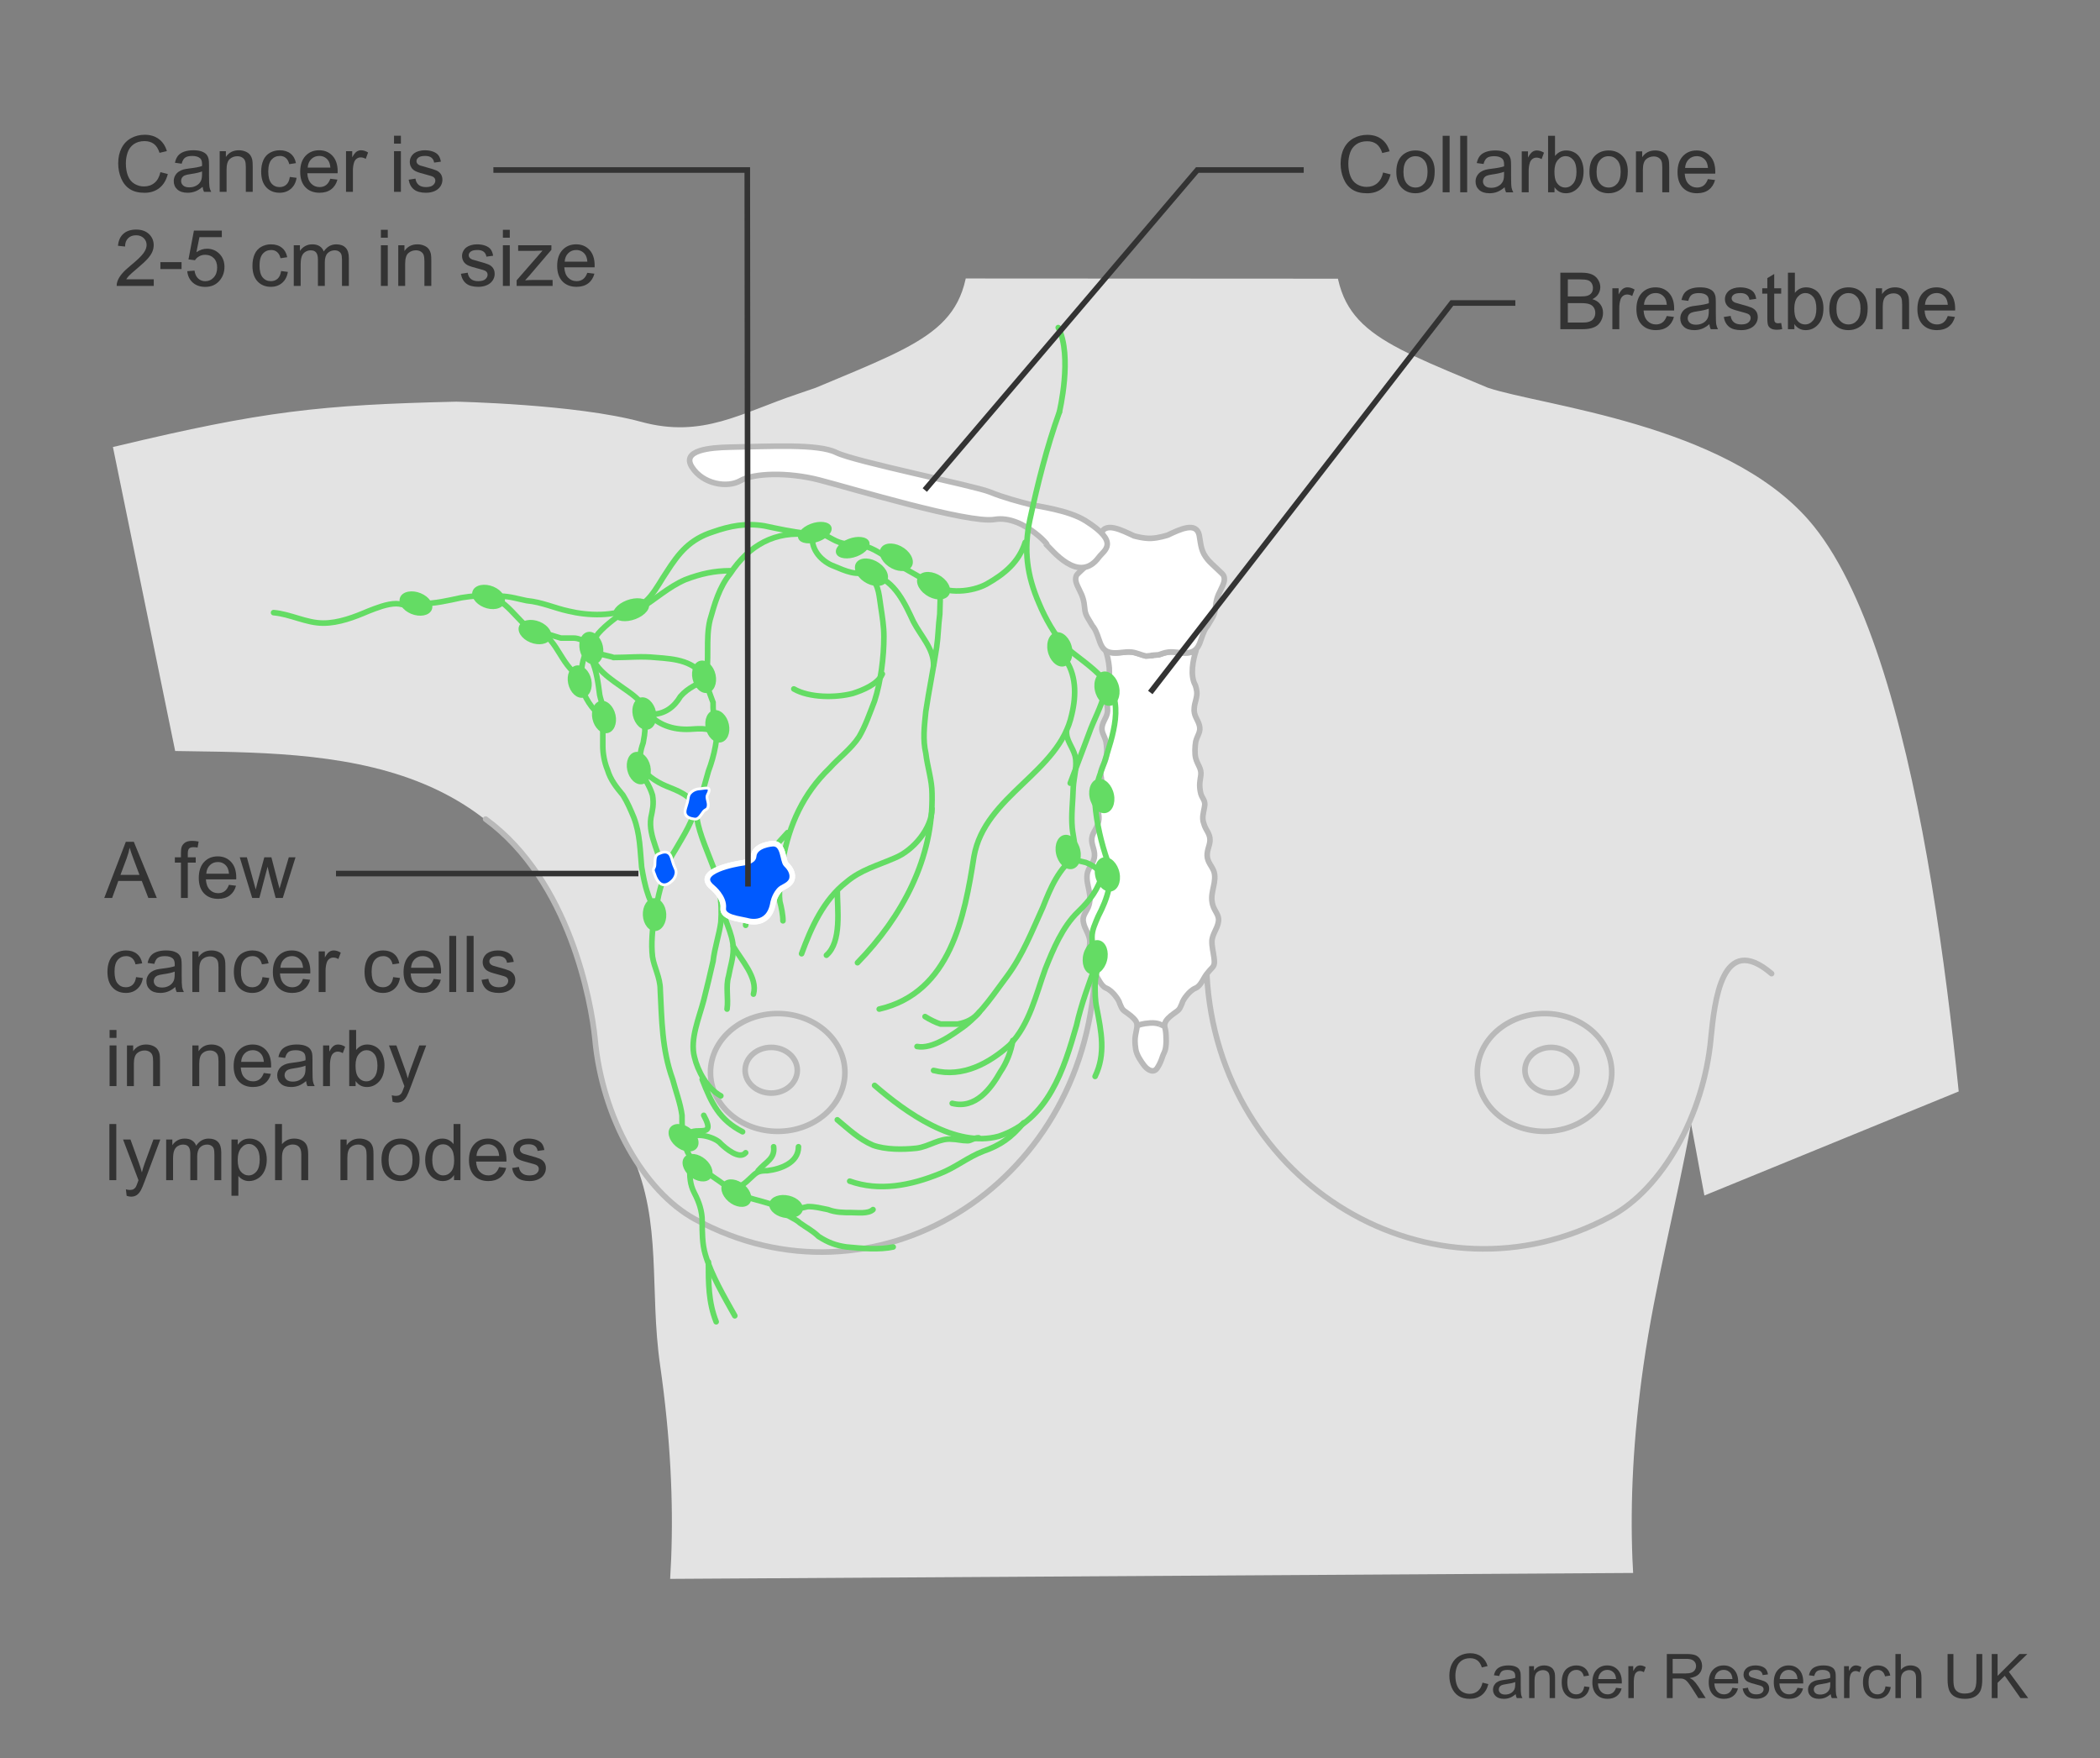 <?xml version="1.0" encoding="utf-8"?>
<!-- Generator: Adobe Illustrator 27.8.0, SVG Export Plug-In . SVG Version: 6.00 Build 0)  -->
<svg version="1.1" xmlns="http://www.w3.org/2000/svg" xmlns:xlink="http://www.w3.org/1999/xlink" x="0px" y="0px" width="375px"
	 height="314px" viewBox="0 0 375 314" enable-background="new 0 0 375 314" xml:space="preserve">
<rect x="0" y="0" width="375" height="314" fill="#808080" stroke="none"/>
<g id="Body">
	<g>
		<defs>
			<polygon id="SVGID_1_" points="35.523,154.835 17.344,66.052 152.253,58.5 159.733,49.726 357.423,49.834 369.838,186.705 
				301.463,214.683 302.886,280.835 98.149,282.093 			"/>
		</defs>
		<clipPath id="SVGID_00000142139240216226477930000006757660234737483678_">
			<use xlink:href="#SVGID_1_"  overflow="visible"/>
		</clipPath>
		<path clip-path="url(#SVGID_00000142139240216226477930000006757660234737483678_)" fill="#E3E3E3" d="M104.843,177.536
			c-0.259-1.01-0.929-3.659-1.215-4.622c-0.795-2.671-1.485-4.68-2.481-7.004c-15.132-35.306-50.947-30.943-77.933-31.98
			c-14.19-7.436-17.255-25.236-32.795-29.969c6.758-23.652,16.513-20.961,30.534-24.314c26.009-6.22,36.188-7.352,60.501-7.916
			c0,0,21.404,0.429,33.046,3.604c11,3,17.864-1.623,28-5l3.167-1.088c20.579-8.617,27.753-10.854,27.358-27.114
			c-0.004-10.301-0.644-12.063-1.014-18.9c-4.091-6.064-10.328-18.439-12.027-26.288c-0.98-0.562-3.579,1.432-5.727-0.716
			c-1.001-1.001-3.682-8.172-4.29-9.73c-4.301-11.03-3.15-18.025-3.353-24.456c-0.232-7.335,6.969-4.158,7.643-4.471
			c-0.533-2.526,1.014-2.798,0-11.454v-10.738c0.706-13.42,9.839-45.1,44.2-46.532c0.614-0.011,5.116-0.167,5.268-0.165
			c0.041,0.002,0.082,0.004,0.122,0.007c0.041-0.003,0.081-0.005,0.122-0.007c0.06-0.001,0.802,0.023,1.713,0.052
			c0.911-0.03,1.653-0.054,1.713-0.052c0.041,0.002,0.082,0.004,0.122,0.007c0.041-0.003,0.081-0.005,0.122-0.007
			c0.152-0.003,4.653,0.153,5.268,0.165c34.361,1.432,43.494,33.112,44.2,46.532v10.738c-1.014,8.656,0.533,8.928,0,11.454
			c0.674,0.313,7.875-2.863,7.643,4.471c-0.203,6.431,0.948,13.425-3.353,24.456c-0.607,1.558-3.289,8.729-4.29,9.73
			c-2.148,2.148-4.747,0.154-5.727,0.716c-1.699,7.848-7.936,20.224-12.027,26.288c-0.369,6.838-1.009,8.599-1.014,18.9
			c-0.395,16.261,6.779,18.498,27.358,27.114c9.8,3.265,42.236,6.443,57.269,23.623c20.285,23.183,26.487,95.21,29.11,127.777
			c1.099,13.645,2.465,42.817,5.069,53.25c8.074,32.354,12.129,146.621,12.25,146.769c3.337,4.075,7.184,34.238,2.249,46.222
			c-4.935,11.984-13.88,27.384-31.665,30.604c-17.785,3.22-16.857-1.334-10.463-8.298c8.139-8.866,13.262-8.052,15.48-17.812
			c2.219-9.759-2.261-14.856-2.261-14.856s-1.1,23.593-7.277,22.978c-6.176-0.615-4.826-20.448-1.575-31.137
			c3.574-11.751,7.773-22.129,9.623-28.182c0.102-0.334-3.817-27.348-8.371-44.55c-5.869-26.384-15.344-50.027-16.111-55.062
			c-3.93-25.781-7.513-49.246-6.813-62.147c0,0-0.906-9.374-1.941-20.046c-3.905-12.108-5.935-25.408-8.296-37.69
			c-2.611,14.371-6.376,28.368-8.492,43.114c-7.503,52.268,7.079,77.874,12.303,97.47c4.574,16.335,8.59,27.203,12.835,49.299
			c3.289,17.119,2.3,36.586,0.995,56.835c-2.559,39.716-34.455,207.762-34.479,217.873c-0.016,10.113-0.028,14.157-1.05,20.225
			c-1.025,6.067,2.271,29.166,3.802,40.901c2.83,21.688,0.716,57.985-4.295,97.357c-0.487,3.828-0.972,7.495-1.451,11.01
			c-1.216,14.114-2.627,35.019-7.004,53.402c-3.048,12.803-4.52,20.081-8.033,30.395c-3.242,8.922-2.737,19.306-3.007,29.061
			c-0.268,6.973,3.113,13.667,2.034,20.634c-0.534,3.875,2.126,12.726,2.126,12.726c0.016,0.015,7.304,7.36,11.342,11.799
			c0.001,0.001,0.002,0.002,0.002,0.003c3.404,4.464,3.996,7.83,2.272,9.593h-52.884c-0.57-0.363-1.133-0.846-1.673-1.493
			c-1.706-1.706-2.296-6.147-2.03-8.374c0.272-1.953,1.351-3.622,1.351-5.579c0-2.229,1.446-4.285,1.178-6.517
			c0-5.686,0.438-5.669,1.137-9.667c0.426-2.438-1.137-1.706-0.569-10.804c0.156-2.503,0.115-4.173,1.197-6.405
			c1.084-2.231,1.384-5.635,2.196-7.867c1.617-3.896,1.351-8.636,1.351-12.543c0,0-10.599-86.784-7.85-179.579
			c0.419-14.151,3.16-32.874,3.193-50.06c0.039-17.196-2.725-31.096-5.698-59.417c-1.538-14.648-2.806-41.52-5.67-78.029
			c0.527-0.061-3.204-57.09-5.67-88.796c-0.163-2.097-2.758-3.17-5.418-3.226v0.005c-0.112-0.005-0.224-0.005-0.335-0.006
			c-0.112,0.001-0.224,0.001-0.335,0.006v-0.005c-2.66,0.056-5.255,1.129-5.418,3.226c-2.465,31.706-6.197,88.735-5.67,88.796
			c-2.863,36.509-4.132,63.381-5.67,78.029c-2.973,28.32-5.737,42.22-5.698,59.417c0.033,17.186,2.774,35.909,3.193,50.06
			c2.749,92.795-7.85,179.579-7.85,179.579c0,3.907-0.266,8.647,1.351,12.543c0.813,2.232,1.112,5.635,2.196,7.867
			c1.082,2.232,1.04,3.902,1.197,6.405c0.569,9.098-0.995,8.365-0.569,10.804c0.699,3.998,1.137,3.98,1.137,9.667
			c-0.268,2.232,1.178,4.288,1.178,6.517c0,1.956,1.079,3.626,1.351,5.579c0.266,2.227-0.324,6.668-2.03,8.374
			c-0.539,0.647-1.103,1.13-1.673,1.493h-52.884c-1.724-1.763-1.132-5.128,2.272-9.593c0.001-0.001,0.001-0.002,0.002-0.003
			c4.038-4.44,11.327-11.784,11.343-11.799c0,0,2.66-8.851,2.126-12.726c-1.08-6.968,2.302-13.661,2.034-20.634
			c-0.27-9.755,0.235-20.138-3.007-29.061c-3.513-10.313-4.984-17.591-8.033-30.395c-4.377-18.383-5.788-39.288-7.004-53.402
			c-0.479-3.516-0.964-7.183-1.451-11.01c-5.011-39.372-7.126-75.67-4.295-97.357c1.532-11.736,4.827-34.835,3.802-40.901
			c-1.022-6.068-1.034-10.112-1.05-20.225c-0.024-10.111-31.92-178.157-34.479-217.873c-1.305-20.249-2.294-39.716,0.995-56.835
			c4.245-22.096,8.262-32.964,12.835-49.299c5.224-19.596,19.805-45.202,12.303-97.47c-1.953-13.61,0.407-25.435-4.987-37.518
			c-0.313-0.7-1.351-2.583-1.552-3.69c0,0-1.655-2.154-2.091-3.86c-0.247-0.966-0.834-2.151-1.175-3.477
			c-0.276-1.073-0.826-3.426-1.144-4.655c-0.283-1.095-0.252-2.33-0.556-3.496c-0.183-0.701-0.174-2.488-0.361-3.201
			C105.183,180.72,105.605,180.34,104.843,177.536z"/>
	</g>
	<g>
		<path fill="none" stroke="#B9B9B9" stroke-linecap="round" d="M86.717,146.276c15.051,10.997,18.889,32.782,19.529,39.224
			c1.274,14.173,8.785,27.271,17.843,32.216c31.867,17.391,69.496-5.702,71.41-43.716"/>
		<g>
			<path fill="none" stroke="#B9B9B9" d="M126.873,191.522c0-5.808,5.376-10.517,12.003-10.517c6.625,0,12.001,4.708,12.001,10.517
				c0,5.808-5.376,10.521-12.001,10.521C132.25,202.042,126.873,197.33,126.873,191.522z"/>
			<path fill="none" stroke="#B9B9B9" d="M133.06,191.128c0-2.255,2.087-4.083,4.658-4.083c2.572,0,4.658,1.827,4.658,4.083
				c0,2.253-2.085,4.083-4.658,4.083C135.147,195.21,133.06,193.381,133.06,191.128z"/>
		</g>
		<path fill="none" stroke="#B9B9B9" stroke-linecap="round" d="M316.358,173.875c-8.925-7.643-10.198,5.098-10.832,11.468
			c-1.275,14.019-8.787,26.969-17.847,31.86c-31.869,17.201-70.269-5.613-72.178-43.204"/>
		<g>
			<path fill="none" stroke="#B9B9B9" d="M287.813,191.522c0-5.808-5.377-10.517-12-10.517c-6.627,0-12.005,4.708-12.005,10.517
				c0,5.808,5.378,10.521,12.005,10.521C282.436,202.042,287.813,197.33,287.813,191.522z"/>
			<path fill="none" stroke="#B9B9B9" d="M281.626,191.128c0-2.255-2.085-4.083-4.654-4.083c-2.576,0-4.66,1.827-4.66,4.083
				c0,2.253,2.083,4.083,4.66,4.083C279.541,195.21,281.626,193.381,281.626,191.128z"/>
		</g>
	</g>
	<g>
		<g>
			<path fill="#FFFFFF" stroke="#B9B9B9" stroke-linecap="round" stroke-linejoin="round" d="M208.667,116.461
				c-0.604,0.077-1.166,0.291-1.722,0.479c0,0-1.768,0.119-1.172,0.111c0.593-0.01-1.113,0.104-1.113,0.104
				c-0.824-0.181-1.602-0.581-2.483-0.694c-1.273-0.155-2.483,0.311-3.76,0.077c-0.394-0.068-0.703-0.205-0.954-0.388l-0.023,0.021
				c0.564,1.693,1.096,4.434,0.156,6.15l-0.011-0.003c-0.119,0.372-0.225,0.749-0.272,1.157c-0.122,1.021,0.393,1.969,0.456,2.995
				c0.142,1.308-0.606,1.938-0.914,3.044c-0.311,1.201,0.313,1.686,0.642,2.907c0.157,0.841,0.207,2.239,0,2.98
				c-0.309,1.2-1.058,1.827-0.913,3.041c0.152,1.029,0.314,1.688,0.094,2.893c-0.222,1.389-1.046,1.457-0.722,2.863
				c0.155,0.935,0.49,1.877,0.097,2.889c-0.311,1.201-1.152,1.732-1.099,3.039c0.061,1.027,0.673,1.883,0.453,3.087
				c-0.215,1.112-1.15,1.825-1.273,2.939c-0.243,2.043,1.077,3.665,0.186,5.873c-0.49,1.101-1.145,1.642-0.815,2.86
				c0.242,1.034,0.947,1.893,1.096,3.015c0.054,1.119-0.25,2.135-0.372,3.154c-0.231,1.67,0.231,1.496,1.106,2.641
				c0.795,0.863,1.182,2.35,2.197,2.771c1.2,0.492,2.202,2.123,2.3,2.399l0.131,0.373c0.316,0.654,0.316,0.979,1,1.443
				c0.644,0.465,1.417,0.977,1.872,1.676c0.456,0.744,0.091,1.582,0.958,1.906c0,0,0.499-0.277,1.686-0.369
				c1.188-0.094,1.778,0.418,1.778,0.418c0.866-0.326,0.476-1.211,0.931-1.955c0.457-0.699,1.23-1.211,1.867-1.676
				c0.686-0.465,0.686-0.789,1.007-1.443l0.127-0.373c0.102-0.275,1.105-1.906,2.3-2.399c1.019-0.422,1.403-1.908,2.197-2.771
				c0.878-1.145,1.337-0.971,1.106-2.641c-0.123-1.02-0.422-2.035-0.368-3.154c0.148-1.122,0.853-1.98,1.095-3.015
				c0.329-1.219-0.328-1.76-0.813-2.86c-0.889-2.208,0.427-3.83,0.186-5.873c-0.127-1.113-1.061-1.826-1.278-2.939
				c-0.219-1.204,0.396-2.06,0.456-3.087c0.048-1.307-0.787-1.838-1.097-3.039c-0.393-1.012-0.059-1.953,0.099-2.889
				c0.319-1.406-0.505-1.475-0.729-2.863c-0.216-1.205-0.058-1.863,0.094-2.893c0.148-1.214-0.6-1.841-0.914-3.041
				c-0.2-0.74-0.152-2.139,0.005-2.98c0.327-1.222,0.952-1.706,0.642-2.907c-0.31-1.106-1.056-1.736-0.915-3.044
				c0.058-1.026,0.579-1.974,0.46-2.995c-0.051-0.408-0.158-0.785-0.276-1.157l-0.014,0.003c-0.939-1.717-0.404-4.457,0.158-6.15
				l-0.105-0.092c-0.272,0.22-0.602,0.381-1.043,0.458C211.152,116.771,209.945,116.305,208.667,116.461z"/>
		</g>
		<path fill="#FFFFFF" stroke="#B9B9B9" d="M205.713,117.05c-0.598,0.008,1.168-0.111,1.168-0.111
			c0.559-0.188,1.118-0.401,1.724-0.479c1.278-0.155,2.489,0.311,3.764,0.077c2.168-0.388,1.85-2.724,3.062-4.514l0.19-0.235
			c0.639-1.166,1.338-1.867,1.406-3.19c0.129-1.323,0.316-2.026,0.957-3.271c0.444-0.935,0.891-1.713,0.507-2.568
			c-0.062-0.234-2.231-2.104-2.739-2.726c-1.278-1.479-1.278-2.571-1.598-4.438c-0.526-2.52-3.515-1.023-5.641-0.031
			c0,0-1.568,0.525-2.972,0.578c-1.37,0.051-3.04-0.44-3.04-0.44c-2.133-0.979-5.381-2.745-5.936-0.106
			c-0.318,1.867-0.318,2.959-1.595,4.438c-0.509,0.622-2.678,2.491-2.746,2.726c-0.376,0.855,0.068,1.634,0.513,2.568
			c0.64,1.244,0.828,1.947,0.958,3.271c0.065,1.323,0.767,2.024,1.403,3.19l0.191,0.235c1.214,1.79,0.893,4.126,3.061,4.514
			c1.275,0.233,2.487-0.232,3.764-0.077c0.88,0.113,1.658,0.514,2.482,0.694C204.599,117.155,206.308,117.041,205.713,117.05z"/>
		<g>
			<path fill="#FFFFFF" stroke="#B9B9B9" stroke-linecap="round" stroke-linejoin="round" d="M205.397,182.691
				c-1.421,0.094-2.022,0.371-2.022,0.371c-0.096-0.031-0.164-0.066-0.239-0.105l-0.045,0.047c-0.188,1.664-0.623,2.104-0.289,4.328
				c0.155,1.029,0.897,2.168,1.548,3.002c0.615,0.758,1.703,1.436,2.35,0.32c0.397-0.596,0.686-1.318,0.903-1.996
				c0.174-0.555,0.448-0.768,0.574-1.709c0.093-0.717,0.085-1.338,0.04-2.061c-0.04-0.65-0.085-1.311-0.434-1.893
				c-0.072,0.043-0.151,0.082-0.247,0.115C207.536,183.111,206.821,182.597,205.397,182.691z"/>
		</g>
		<path fill="#FFFFFF" stroke="#B9B9B9" d="M130.306,79.855c-3.477,0.069-8.686,0.519-6.734,3.566
			c1.941,3.051,6.308,3.778,8.654,2.42c2.353-1.359,8.414-1.57,14.049-0.124c5.631,1.444,26.733,7.837,31.303,7.052
			c5.4-0.936,10.805,5.867,9.087,4.289c1.179,1.088,5.954,7.358,9.564,2.453c0.923-1.254,3.84-2.576-2.343-6.483
			c-3.129-1.976-8.439-2.557-10.149-2.995c-1.707-0.438-4.436-1.138-7.074-2.207c-2.635-1.069-24.087-5.396-27.321-7.006
			C146.118,79.207,137.438,79.726,130.306,79.855z"/>
	</g>
</g>
<g id="Lymph_Nodes">
	<path fill="none" stroke="#64DC64" stroke-linecap="round" d="M111.804,108.604c3.606,0.534,5.545-4.008,7.211-6.412
		c2.217-3.474,4.158-5.878,8.32-7.214c3.049-1.069,5.821-1.604,9.151-1.069c2.496,0.535,4.992,1.069,7.486,1.337"/>
	<path fill="none" stroke="#64DC64" stroke-linecap="round" d="M125.948,121.697c0.832-3.741,0-7.482,0.832-10.955
		c0.83-2.938,1.663-5.879,3.603-8.282c3.33-5.077,8.041-7.749,14.144-6.947"/>
	<path fill="none" stroke="#64DC64" stroke-linecap="round" d="M114.023,108.871c3.051-1.869,5.269-4.008,8.318-5.344
		c2.773-1.067,5.269-1.602,8.042-1.602"/>
	<path fill="none" stroke="#64DC64" stroke-linecap="round" d="M145.081,95.779c-0.278,2.404,1.664,4.543,3.882,5.344
		c1.941,0.803,4.16,1.871,6.101,0.803"/>
	<path fill="none" stroke="#64DC64" stroke-linecap="round" d="M153.123,171.925c8.043-8.282,13.587-18.703,13.31-30.191
		c0-2.404-0.832-4.809-1.109-7.213c-0.555-2.405-0.277-4.809,0-7.481c0.556-3.741,1.386-7.748,1.94-11.489
		c0.279-1.871,0.279-3.739,0.555-5.878c0-1.603,0.277-3.206-0.277-4.81"/>
	<path fill="none" stroke="#64DC64" stroke-linecap="round" d="M189.171,73.604c-2.217,6.145-3.882,12.825-5.269,19.237
		c-1.109,5.342-0.552,9.886,1.664,14.962c1.111,2.672,2.775,5.61,4.714,7.747c2.22,1.87,4.716,3.475,6.655,5.61
		c4.16,4.009,1.663,10.421,0.28,14.963c-0.833,2.404-1.943,4.809-1.666,7.481c0.279,3.473,1.111,6.946,2.22,10.151
		c1.109,3.475,0,6.681-1.664,9.887c-0.555,1.335-1.108,2.403-1.108,3.739c0,1.337,0.276,2.405,0.276,3.742"/>
	<path fill="none" stroke="#64DC64" stroke-linecap="round" d="M183.07,96.849c-1.107,3.473-3.603,5.61-6.932,7.48
		c-2.496,1.335-6.932,1.871-9.705,0c-2.219-1.336-4.715-2.672-6.933-4.008c-1.664-1.069-3.328-2.404-5.546-2.939
		c-1.663-0.267-3.05,0-4.714-0.801c-1.664-0.803-2.494-1.603-4.436-1.603"/>
	<path fill="none" stroke="#64DC64" stroke-linecap="round" d="M157.004,180.208c12.757-2.938,15.251-16.564,16.918-27.251
		c1.94-10.954,15.249-14.963,17.47-25.383c0.832-3.474,0.832-7.213-1.387-10.153"/>
	<path fill="none" stroke="#64DC64" stroke-linecap="round" d="M191.728,153.763c0.707-1.404-0.11-4.283-0.255-5.878
		c-0.217-2.396,0.119-4.839,0.179-7.26c0.108-1.889,0.769-3.826,0.322-5.663c-0.419-1.572-1.646-2.803-1.513-4.423"/>
	<path fill="none" stroke="#64DC64" stroke-linecap="round" d="M191.114,139.864c1.11-2.939,2.217-5.878,3.326-8.817
		c0.833-2.404,2.221-4.809,2.776-7.213"/>
	<path fill="none" stroke="#64DC64" stroke-linecap="round" d="M190.559,152.155c0.555,1.334,2.219,1.602,3.329,1.869
		c1.386,0.535,2.495,1.336,3.049,2.673"/>
	<path fill="none" stroke="#64DC64" stroke-linecap="round" d="M163.755,186.887c2.775,0.535,6.378-2.137,8.596-3.74
		c3.05-2.405,5.269-5.877,7.488-8.816c2.772-3.741,4.435-8.017,6.379-12.29c1.386-3.475,2.772-6.947,6.1-9.353"/>
	<path fill="none" stroke="#64DC64" stroke-linecap="round" d="M165.186,181.544c0.832,0.536,1.94,1.07,2.773,1.337
		c1.109,0,2.219,0,3.049,0c1.664-0.267,3.053-1.069,3.882-2.138"/>
	<path fill="none" stroke="#64DC64" stroke-linecap="round" d="M156.173,193.833c5.545,4.81,14.42,11.222,22.184,9.084
		c8.875-2.938,11.647-12.023,13.867-19.77c0.83-3.74,2.216-7.48,3.604-11.222"/>
	<path fill="none" stroke="#64DC64" stroke-linecap="round" d="M149.519,199.979c1.939,1.604,3.882,3.473,6.377,4.541
		c2.22,0.802,5.27,0.802,7.766,0.535c2.218-0.268,4.158-1.87,6.375-1.604c0.832,0,1.665,0.268,2.775,0.268
		c0.553,0,1.109-0.534,1.939-0.534"/>
	<path fill="none" stroke="#64DC64" stroke-linecap="round" d="M151.735,210.934c5.269,1.87,10.816,0.801,16.085-1.337
		c2.773-1.068,4.993-2.938,7.765-4.007c3.049-1.07,4.992-2.405,7.209-5.078"/>
	<path fill="none" stroke="#64DC64" stroke-linecap="round" d="M195.55,192.232c1.944-4.009,1.111-8.017,0.279-12.292
		c-0.279-1.335-0.279-2.67-0.279-4.008c0-1.602,0.555-2.938,0.555-4.541"/>
	<path fill="none" stroke="#64DC64" stroke-linecap="round" d="M166.71,191.163c5.269,1.335,9.984-1.336,13.588-4.543
		c3.604-3.74,4.715-9.084,6.38-13.625c1.386-3.473,3.051-7.482,5.823-10.153c2.219-2.138,3.604-4.009,4.436-6.947"/>
	<path fill="none" stroke="#64DC64" stroke-linecap="round" d="M170.038,197.04c4.162,1.069,6.934-2.672,8.596-5.61
		c1.11-1.602,1.943-3.74,2.22-5.611"/>
	<path fill="none" stroke="#64DC64" stroke-linecap="round" d="M143.14,170.322c1.663-4.542,3.882-9.618,8.041-12.825
		c2.496-2.137,5.546-2.938,8.598-4.274c3.326-1.335,6.654-5.343,6.654-8.816"/>
	<path fill="none" stroke="#64DC64" stroke-linecap="round" d="M147.576,170.589c2.774-2.404,1.943-8.283,1.943-11.489"/>
	<path fill="none" stroke="#64DC64" stroke-linecap="round" d="M139.814,164.444c0-1.068-0.28-2.403-0.557-3.474
		c-0.276-2.404,0.277-5.076,0.557-7.481c1.107-6.145,3.602-11.755,8.318-16.297c1.663-1.87,3.883-3.474,5.27-5.61
		c1.11-1.87,1.939-4.275,2.772-6.412c1.11-3.473,1.663-7.749,1.663-11.49c0-1.868-0.277-3.473-0.553-5.344
		c-0.279-1.602-0.279-3.739-1.663-5.075"/>
	<path fill="none" stroke="#64DC64" stroke-linecap="round" d="M133.155,165.246c0-4.008,0.834-6.946,2.774-10.42
		c1.109-2.405,3.052-4.274,4.714-6.145"/>
	<path fill="none" stroke="#64DC64" stroke-linecap="round" d="M141.754,123.032c2.773,1.604,7.486,1.604,10.537,0.802
		c1.663-0.535,4.436-1.604,5.269-3.473"/>
	<path fill="none" stroke="#64DC64" stroke-linecap="round" d="M155.896,102.727c3.883,0.8,5.822,5.343,7.209,8.282
		c1.387,2.67,3.605,4.808,3.605,7.748"/>
	<path fill="none" stroke="#64DC64" stroke-linecap="round" d="M112.081,108.871c-1.663,1.069-3.882,2.674-5.269,4.275
		c-0.83,1.068-0.83,2.139-0.83,3.742"/>
	<path fill="none" stroke="#64DC64" stroke-linecap="round" d="M106.258,116.086c-0.831,0.534,2.775,1.068,3.328,1.335
		c2.495,0,4.992-0.267,7.488,0c3.605,0.268,6.931,0.535,9.151,4.009"/>
	<path fill="none" stroke="#64DC64" stroke-linecap="round" d="M126.224,121.697c-0.277,0.267,0.832,2.938,1.11,3.74
		c0,1.335,0,2.671,0.553,4.008"/>
	<path fill="none" stroke="#64DC64" stroke-linecap="round" d="M128.164,128.642c0,3.206-0.554,6.145-1.663,9.084
		c-0.553,1.871-1.11,4.276-1.94,6.145"/>
	<path fill="none" stroke="#64DC64" stroke-linecap="round" d="M124.283,143.605c-0.279,2.671-2.219,5.61-3.604,8.015
		c-0.833,1.337-1.664,2.672-1.664,4.274"/>
	<path fill="none" stroke="#64DC64" stroke-linecap="round" d="M119.015,155.628c-1.111,2.405-1.941,5.877-1.941,8.549"/>
	<path fill="none" stroke="#64DC64" stroke-linecap="round" d="M124.561,143.872"/>
	<path fill="none" stroke="#64DC64" stroke-linecap="round" d="M128.721,194.101"/>
	<path fill="none" stroke="#64DC64" stroke-linecap="round" d="M128.721,195.705c-2.496-1.337-4.16-4.542-4.716-6.947
		c-0.832-3.205,0.833-6.945,1.664-10.152c0.555-2.138,1.111-4.542,1.665-6.947c0.276-2.404,1.109-4.809,1.387-6.946
		c0.277-3.741-0.278-7.48-1.664-10.688c-1.109-2.939-2.495-5.878-2.773-9.084"/>
	<path fill="none" stroke="#64DC64" stroke-linecap="round" d="M132.603,202.116c-4.16-2.137-5.546-5.076-7.212-9.351"/>
	<path fill="none" stroke="#64DC64" stroke-linecap="round" d="M129.83,180.208c0.277-1.87-0.277-4.008,0.277-5.877
		c0.277-1.604,0.831-3.206,0.831-4.809c0-2.94-1.94-5.612-2.217-8.552"/>
	<path fill="none" stroke="#64DC64" stroke-linecap="round" d="M134.542,177.536c0.833-2.938-2.218-6.145-3.604-8.549"/>
	<path fill="none" stroke="#64DC64" stroke-linecap="round" d="M140.644,216.277c-1.942-1.069-4.159-1.603-6.102-2.138
		c-1.939-0.535-3.326-1.335-4.989-2.404c-2.773-2.138-6.381-3.74-7.212-7.215c-0.553-1.603-0.553-3.473-0.553-5.343
		c-0.28-2.138-1.109-4.275-1.665-6.412c-1.94-5.343-1.94-10.687-2.219-16.029c0-2.138-1.107-4.009-1.385-5.879
		c-0.278-2.406,0-4.811,0.279-6.947"/>
	<path fill="none" stroke="#64DC64" stroke-linecap="round" d="M131.216,234.979c-1.943-3.473-4.16-7.215-5.269-10.955
		c-0.556-1.87-0.556-4.005-0.556-5.876c0-1.871-0.553-3.474-1.387-5.077c-0.832-1.604-0.832-2.94-0.832-4.542"/>
	<path fill="none" stroke="#64DC64" stroke-linecap="round" d="M127.888,236.046c-1.387-3.472-1.387-6.945-1.387-10.686"/>
	<path fill="none" stroke="#64DC64" stroke-linecap="round" d="M155.896,216.009c-0.832,0.801-2.773,0.535-3.882,0.535
		c-1.387,0-2.774,0-4.16-0.535c-1.388-0.266-2.218-0.534-3.604-0.534c-1.387,0.269-2.496,0.802-3.883,0.269"/>
	<path fill="none" stroke="#64DC64" stroke-linecap="round" d="M159.5,222.689c-2.496,0.535-5.546,0.268-8.319,0
		c-1.941-0.268-3.327-0.801-4.992-1.869c-1.108-1.067-2.218-1.604-3.326-2.407c-0.833-0.8-2.496-1.335-3.33-2.136"/>
	<path fill="none" stroke="#64DC64" stroke-linecap="round" d="M142.586,204.788c0,2.939-3.329,4.008-5.547,4.276
		c-1.663,0-1.939,0.266-3.049,1.335c-0.834,0.801-2.221,2.138-3.33,1.336"/>
	<path fill="none" stroke="#64DC64" stroke-linecap="round" d="M138.148,204.788c0.276,2.139-1.387,2.673-2.773,4.276"/>
	<path fill="none" stroke="#64DC64" stroke-linecap="round" d="M125.669,199.177c2.774,5.076-3.051,0.802-3.051,4.542"/>
	<path fill="none" stroke="#64DC64" stroke-linecap="round" d="M133.155,205.857c-1.107,1.337-3.602-0.802-4.434-1.604
		c-0.833-1.068-4.16-2.138-5.548-1.068"/>
	<path fill="none" stroke="#64DC64" stroke-linecap="round" d="M116.518,163.643c0.555-1.337-0.556-2.939-0.831-4.008
		c-0.556-1.603-0.833-3.206-1.11-4.81c-0.277-2.938-0.277-5.877-1.387-8.816c-0.555-1.336-1.11-2.673-1.941-4.007
		c-1.111-1.337-2.217-2.673-2.774-4.544c-0.553-1.335-0.83-2.938-0.83-4.274c0-1.602,0-2.938,0-4.275"/>
	<path fill="none" stroke="#64DC64" stroke-linecap="round" d="M114.023,136.925c0.831,1.87,1.94,3.206,2.495,5.077
		c0.279,1.602,0,2.671-0.278,4.007c-0.553,3.474,1.942,6.679,1.942,9.885"/>
	<path fill="none" stroke="#64DC64" stroke-linecap="round" d="M114.023,136.39c1.109,1.87,3.051,3.207,4.992,4.009
		c1.941,0.801,4.437,1.604,5.269,4.007"/>
	<path fill="none" stroke="#64DC64" stroke-linecap="round" d="M114.023,127.306c1.664,1.336,1.109,3.74,0.831,5.344
		c-0.553,1.604-0.831,2.939,0,4.542"/>
	<path fill="none" stroke="#64DC64" stroke-linecap="round" d="M115.132,126.772c1.942,2.405,4.438,3.474,7.486,3.474
		c1.665,0,3.883-0.534,5.27,0.801"/>
	<path fill="none" stroke="#64DC64" stroke-linecap="round" d="M105.427,116.086c0.276,3.206,3.882,5.344,6.101,6.946
		c1.94,1.337,3.327,2.405,4.16,4.542"/>
	<path fill="none" stroke="#64DC64" stroke-linecap="round" d="M107.922,128.374c0.277-1.068-0.555-2.938-0.833-4.274
		c-0.277-2.137-0.552-4.275-1.387-6.145"/>
	<path fill="none" stroke="#64DC64" stroke-linecap="round" d="M103.763,122.498c0-2.137,0-4.008,0.83-5.878"/>
	<path fill="none" stroke="#64DC64" stroke-linecap="round" d="M103.763,122.498c0.553,1.871,1.939,4.274,3.603,5.344"/>
	<path fill="none" stroke="#64DC64" stroke-linecap="round" d="M116.241,127.574c2.495,0,4.16-1.336,5.268-3.205
		c1.388-1.604,3.053-2.139,4.716-3.208"/>
	<path fill="none" stroke="#64DC64" stroke-linecap="round" d="M95.998,112.612c3.882,1.603,4.16,6.946,8.318,8.549"/>
	<path fill="none" stroke="#64DC64" stroke-linecap="round" d="M95.165,113.146c1.387-0.534,3.882,0.533,4.993,0.802
		c0.832,0,1.662,0,2.217,0c1.111,0,1.665,0.534,2.496,0.801"/>
	<path fill="none" stroke="#64DC64" stroke-linecap="round" d="M48.855,109.407c3.051,0.266,5.824,1.869,8.873,1.869
		c2.774,0,5.546-1.069,8.043-2.138c1.387-0.534,3.328-1.335,4.991-1.335c1.389,0,3.052,1.067,4.438,0.267"/>
	<path fill="none" stroke="#64DC64" stroke-linecap="round" d="M75.201,107.803c2.497,0,4.714-0.535,7.209-1.069
		c1.663-0.268,3.882-0.533,5.546,0c3.328,1.069,4.993,5.344,8.596,6.68"/>
	<path fill="none" stroke="#64DC64" stroke-linecap="round" d="M86.569,106.466c0.831,0.535,1.942,0,2.772,0
		c1.665,0,3.329,0.535,4.714,0.802c2.773,0.268,4.992,1.336,7.488,1.87c3.328,0.802,8.32,1.068,11.37-0.803"/>
	<path fill="#005AFF" stroke="#FFFFFF" stroke-width="0.5" d="M125.101,140.85c0.703-0.035,2.168-0.585,1.238,1.087
		c-0.307,0.553,0.295,1.344,0.1,2.143c-0.141,0.571-0.508,0.446-0.821,0.86c-0.56,0.74-0.9,1.457-1.624,1.336
		c-0.635-0.105-1.41-0.261-1.628-0.963c-0.17-0.548,0.22-1.374,0.392-2.073c0.173-0.71,0.106-1.174,0.53-1.627
		C123.817,141.05,124.466,140.882,125.101,140.85z"/>
	<path fill="#005AFF" stroke="#FFFFFF" stroke-width="0.5" d="M119.625,157.638c-0.567,0.417-1.413,0.683-2.125-0.274
		c-0.378-0.508-0.495-0.909-0.772-1.683c-0.197-0.554,0.178-0.652,0.211-1.171c0.06-0.926-0.052-1.711,0.619-2.009
		c0.588-0.262,1.32-0.56,1.889-0.093c0.443,0.364,0.574,1.267,0.815,1.946c0.247,0.687,0.559,1.038,0.455,1.65
		C120.587,156.763,120.138,157.261,119.625,157.638z"/>
	<g>
		<path fill="#64DC64" d="M115.813,107.695c0.443,0.922-0.592,2.199-2.313,2.859c-1.717,0.655-3.469,0.443-3.914-0.479
			c-0.44-0.922,0.594-2.199,2.311-2.858C113.615,106.56,115.368,106.774,115.813,107.695z"/>
		<path fill="#64DC64" d="M148.417,94.001c0.413,0.861-0.555,2.061-2.165,2.676c-1.609,0.615-3.251,0.417-3.665-0.446
			c-0.415-0.862,0.556-2.062,2.163-2.676C146.362,92.939,148.003,93.139,148.417,94.001z"/>
		<path fill="#64DC64" d="M155.184,96.687c0.419,0.861-0.554,2.062-2.162,2.678c-1.613,0.614-3.252,0.415-3.666-0.446
			c-0.416-0.864,0.555-2.062,2.165-2.676C153.13,95.626,154.77,95.825,155.184,96.687z"/>
		<path fill="#64DC64" d="M107.235,125.17c1.132-0.209,2.33,0.908,2.676,2.493c0.345,1.588-0.299,3.045-1.432,3.254
			c-1.137,0.209-2.334-0.909-2.679-2.496C105.454,126.837,106.097,125.38,107.235,125.17z"/>
		<path fill="#64DC64" d="M102.902,118.847c1.132-0.209,2.331,0.907,2.677,2.494c0.342,1.586-0.299,3.043-1.432,3.253
			c-1.138,0.209-2.337-0.909-2.681-2.496C101.122,120.515,101.764,119.058,102.902,118.847z"/>
		<path fill="#64DC64" d="M104.977,112.856c1.13-0.208,2.328,0.908,2.673,2.496c0.344,1.586-0.298,3.044-1.433,3.252
			c-1.135,0.21-2.332-0.908-2.677-2.495C103.195,114.525,103.835,113.069,104.977,112.856z"/>
		<path fill="#64DC64" d="M114.449,124.552c1.13-0.21,2.33,0.907,2.674,2.493c0.345,1.586-0.297,3.044-1.432,3.252
			c-1.135,0.211-2.333-0.908-2.677-2.496C112.667,126.219,113.307,124.761,114.449,124.552z"/>
		<path fill="#64DC64" d="M113.453,134.296c1.131-0.209,2.329,0.908,2.673,2.495c0.345,1.586-0.298,3.044-1.432,3.252
			c-1.134,0.21-2.333-0.907-2.677-2.495C111.671,135.964,112.314,134.507,113.453,134.296z"/>
		<path fill="#64DC64" d="M127.472,126.834c1.134-0.21,2.336,0.905,2.678,2.494c0.342,1.588-0.299,3.042-1.433,3.253
			c-1.134,0.208-2.333-0.907-2.68-2.494C125.694,128.503,126.335,127.041,127.472,126.834z"/>
		<path fill="#64DC64" d="M92.734,111.719c0.47-1.014,2.108-1.32,3.656-0.68c1.546,0.642,2.413,1.983,1.942,2.999
			c-0.474,1.015-2.109,1.32-3.659,0.681C93.128,114.081,92.256,112.737,92.734,111.719z"/>
		<path fill="#64DC64" d="M122.299,206.564c0.787-0.814,2.438-0.598,3.688,0.489c1.251,1.089,1.623,2.628,0.836,3.443
			c-0.789,0.812-2.44,0.594-3.69-0.491C121.884,208.92,121.506,207.378,122.299,206.564z"/>
		<path fill="#64DC64" d="M119.803,201.22c0.786-0.814,2.439-0.597,3.687,0.489c1.252,1.089,1.624,2.628,0.837,3.443
			c-0.789,0.812-2.44,0.594-3.689-0.492C119.389,203.577,119.013,202.036,119.803,201.22z"/>
		<path fill="#64DC64" d="M129.231,211.105c0.786-0.813,2.44-0.596,3.688,0.491c1.252,1.087,1.624,2.627,0.839,3.441
			c-0.79,0.812-2.44,0.597-3.693-0.49C128.816,213.463,128.44,211.922,129.231,211.105z"/>
		<path fill="#64DC64" d="M137.407,214.785c0.288-1.076,1.85-1.643,3.485-1.26c1.638,0.383,2.726,1.563,2.438,2.642
			c-0.292,1.078-1.851,1.644-3.487,1.262C138.208,217.047,137.112,215.866,137.407,214.785z"/>
		<path fill="#64DC64" d="M84.444,105.444c0.47-1.014,2.107-1.318,3.654-0.68c1.547,0.643,2.415,1.984,1.944,3
			c-0.475,1.014-2.113,1.32-3.659,0.682C84.838,107.805,83.966,106.462,84.444,105.444z"/>
		<path fill="#64DC64" d="M71.478,106.622c0.472-1.014,2.109-1.32,3.655-0.679c1.547,0.641,2.415,1.982,1.944,2.999
			c-0.476,1.014-2.111,1.318-3.66,0.679C71.872,108.983,71.001,107.639,71.478,106.622z"/>
		<path fill="#64DC64" d="M125.106,117.992c1.132-0.21,2.332,0.904,2.675,2.493c0.344,1.589-0.298,3.045-1.433,3.254
			c-1.134,0.208-2.333-0.907-2.679-2.494C123.328,119.659,123.967,118.2,125.106,117.992z"/>
		<path fill="#64DC64" d="M116.732,160.401c1.149-0.069,2.157,1.184,2.242,2.806c0.086,1.618-0.78,2.986-1.934,3.059
			c-1.154,0.067-2.159-1.186-2.244-2.805C114.71,161.842,115.576,160.472,116.732,160.401z"/>
		<path fill="#64DC64" d="M197.061,119.927c1.198-0.16,2.443,1.075,2.782,2.761c0.34,1.686-0.354,3.186-1.553,3.35
			c-1.199,0.162-2.443-1.071-2.782-2.758C195.167,121.594,195.862,120.091,197.061,119.927z"/>
		<path fill="#64DC64" d="M196.132,139.098c1.198-0.164,2.444,1.069,2.782,2.757c0.341,1.689-0.354,3.189-1.553,3.35
			c-1.194,0.163-2.444-1.072-2.784-2.758C194.238,140.761,194.933,139.258,196.132,139.098z"/>
		<path fill="#64DC64" d="M197.132,153.098c1.198-0.164,2.444,1.069,2.782,2.757c0.341,1.689-0.354,3.189-1.553,3.35
			c-1.194,0.163-2.444-1.072-2.784-2.758C195.238,154.761,195.933,153.258,197.132,153.098z"/>
		<path fill="#64DC64" d="M190.132,149.098c1.198-0.164,2.444,1.069,2.782,2.757c0.341,1.689-0.354,3.189-1.553,3.35
			c-1.194,0.163-2.444-1.072-2.784-2.758C188.238,150.761,188.933,149.258,190.132,149.098z"/>
		<path fill="#64DC64" d="M188.643,112.914c1.198-0.161,2.447,1.07,2.786,2.757c0.338,1.69-0.354,3.189-1.555,3.351
			c-1.196,0.164-2.444-1.072-2.784-2.758C186.75,114.579,187.445,113.075,188.643,112.914z"/>
		<path fill="#64DC64" d="M157.439,97.692c0.763-0.904,2.549-0.822,3.995,0.186c1.443,1.009,1.997,2.561,1.236,3.47
			c-0.761,0.909-2.547,0.824-3.987-0.188C157.237,100.155,156.681,98.597,157.439,97.692z"/>
		<path fill="#64DC64" d="M164.094,102.769c0.764-0.905,2.549-0.823,3.996,0.185c1.443,1.01,1.996,2.561,1.238,3.469
			c-0.762,0.91-2.549,0.825-3.992-0.185C163.892,105.232,163.335,103.674,164.094,102.769z"/>
		<path fill="#64DC64" d="M153.003,100.365c0.762-0.906,2.549-0.824,3.993,0.185c1.445,1.008,1.999,2.561,1.238,3.47
			c-0.763,0.909-2.549,0.823-3.988-0.187C152.802,102.827,152.245,101.271,153.003,100.365z"/>
		<path fill="#64DC64" d="M196.379,167.955c1.154,0.351,1.73,1.982,1.286,3.646c-0.445,1.666-1.741,2.73-2.899,2.382
			c-1.156-0.35-1.726-1.981-1.283-3.645C193.926,168.676,195.223,167.606,196.379,167.955z"/>
	</g>
	<path fill="none" stroke="#64DC64" stroke-linecap="round" d="M189.171,73.604c0,0,2.415-10.063-0.201-15.103"/>
	<path fill="#005AFF" stroke="#FFFFFF" stroke-miterlimit="10" d="M132.139,154.17c0,0-8.593,1.331-4.91,4.324
		c0,0,2.151,1.731,1.921,3.693c-0.195,1.666,2.885,1.901,4.178,2.221c0,0,3.913,1.33,4.708-3.088c0,0,0.172-1.226,1.085-2.308
		c0.576-0.683,1.611-0.739,2.182-1.722c0,0,0.772-1.308-0.916-2.935c-0.652-0.628-0.384-3.77-2.378-3.696
		c0,0-3.299,0.185-3.438,2.279C134.511,153.826,132.945,154.059,132.139,154.17z"/>
</g>
<g id="Cancer">
	<path fill="#005AFF" stroke="#FFFFFF" stroke-miterlimit="10" d="M132.139,154.17c0,0-8.593,1.331-4.91,4.324
		c0,0,2.151,1.731,1.921,3.693c-0.195,1.666,2.885,1.901,4.178,2.221c0,0,3.913,1.33,4.708-3.088c0,0,0.172-1.226,1.085-2.308
		c0.576-0.683,1.611-0.739,2.182-1.722c0,0,0.772-1.308-0.916-2.935c-0.652-0.628-0.384-3.77-2.378-3.696
		c0,0-3.299,0.185-3.438,2.279C134.511,153.826,132.945,154.059,132.139,154.17z"/>
</g>
<g id="Labels">
	<g>
		<g>
			<path fill="#333333" d="M18.619,160.356l3.849-10.021h1.429l4.102,10.021h-1.511l-1.169-3.035h-4.19l-1.101,3.035H18.619z
				 M21.511,156.241h3.397l-1.046-2.775c-0.319-0.843-0.556-1.535-0.711-2.078c-0.128,0.643-0.308,1.281-0.54,1.914L21.511,156.241z
				"/>
			<path fill="#333333" d="M32.312,160.356v-6.303h-1.087v-0.957h1.087v-0.771c0-0.488,0.044-0.851,0.13-1.088
				c0.119-0.318,0.327-0.577,0.625-0.775c0.299-0.198,0.717-0.297,1.255-0.297c0.347,0,0.729,0.041,1.148,0.123l-0.185,1.072
				c-0.256-0.045-0.496-0.068-0.725-0.068c-0.373,0-0.639,0.08-0.793,0.24c-0.154,0.159-0.232,0.457-0.232,0.895v0.67h1.415v0.957
				h-1.415v6.303H32.312z"/>
			<path fill="#333333" d="M40.877,158.018l1.271,0.158c-0.201,0.742-0.572,1.318-1.114,1.729s-1.235,0.615-2.078,0.615
				c-1.062,0-1.903-0.326-2.526-0.98c-0.621-0.654-0.933-1.571-0.933-2.752c0-1.221,0.314-2.169,0.943-2.844
				c0.629-0.674,1.444-1.012,2.447-1.012c0.971,0,1.764,0.331,2.379,0.992c0.615,0.66,0.923,1.59,0.923,2.789
				c0,0.072-0.002,0.182-0.007,0.328h-5.414c0.046,0.797,0.271,1.408,0.677,1.832s0.912,0.635,1.518,0.635
				c0.451,0,0.836-0.118,1.155-0.355C40.438,158.917,40.689,158.538,40.877,158.018z M36.837,156.03h4.054
				c-0.055-0.611-0.209-1.069-0.465-1.375c-0.393-0.474-0.9-0.711-1.524-0.711c-0.565,0-1.04,0.189-1.425,0.568
				C37.091,154.89,36.878,155.396,36.837,156.03z"/>
			<path fill="#333333" d="M45.033,160.356l-2.222-7.26h1.271l1.155,4.191l0.431,1.559c0.019-0.078,0.144-0.577,0.376-1.498
				l1.155-4.252h1.265l1.087,4.211l0.362,1.389l0.417-1.402l1.244-4.197h1.196l-2.27,7.26h-1.278l-1.155-4.348l-0.28-1.236
				l-1.47,5.584H45.033z"/>
			<path fill="#333333" d="M24.3,174.497l1.21,0.158c-0.133,0.834-0.471,1.486-1.016,1.958c-0.544,0.472-1.213,0.708-2.006,0.708
				c-0.994,0-1.792-0.325-2.396-0.975c-0.604-0.649-0.905-1.58-0.905-2.793c0-0.783,0.13-1.469,0.39-2.057s0.655-1.029,1.186-1.323
				c0.531-0.294,1.109-0.44,1.733-0.44c0.788,0,1.433,0.199,1.935,0.598s0.822,0.965,0.964,1.699l-1.196,0.184
				c-0.113-0.487-0.315-0.854-0.605-1.1c-0.289-0.246-0.639-0.369-1.049-0.369c-0.619,0-1.123,0.222-1.511,0.666
				s-0.581,1.147-0.581,2.109c0,0.975,0.188,1.684,0.561,2.125c0.373,0.442,0.861,0.664,1.463,0.664c0.482,0,0.887-0.148,1.21-0.445
				C24.008,175.568,24.213,175.112,24.3,174.497z"/>
			<path fill="#333333" d="M31.3,176.26c-0.456,0.388-0.895,0.661-1.315,0.82c-0.422,0.16-0.875,0.24-1.357,0.24
				c-0.797,0-1.41-0.195-1.839-0.585s-0.643-0.888-0.643-1.493c0-0.355,0.081-0.681,0.243-0.975
				c0.161-0.294,0.373-0.529,0.635-0.707c0.263-0.178,0.558-0.312,0.886-0.404c0.241-0.063,0.606-0.125,1.094-0.184
				c0.993-0.119,1.726-0.26,2.194-0.424c0.004-0.169,0.007-0.276,0.007-0.322c0-0.501-0.116-0.854-0.349-1.059
				c-0.314-0.278-0.781-0.418-1.401-0.418c-0.579,0-1.006,0.102-1.282,0.305c-0.275,0.203-0.479,0.562-0.611,1.076l-1.203-0.164
				c0.109-0.515,0.289-0.93,0.54-1.247s0.612-0.561,1.087-0.731s1.023-0.256,1.647-0.256c0.62,0,1.124,0.072,1.511,0.219
				c0.387,0.146,0.672,0.328,0.854,0.55s0.31,0.5,0.383,0.837c0.041,0.21,0.062,0.588,0.062,1.135v1.641
				c0,1.145,0.026,1.867,0.078,2.171c0.053,0.304,0.156,0.594,0.312,0.872h-1.285C31.418,176.901,31.336,176.602,31.3,176.26z
				 M31.197,173.512c-0.447,0.183-1.117,0.338-2.01,0.465c-0.506,0.073-0.863,0.155-1.073,0.246c-0.21,0.092-0.372,0.225-0.485,0.4
				s-0.171,0.37-0.171,0.584c0,0.328,0.124,0.602,0.372,0.82c0.249,0.219,0.612,0.328,1.091,0.328c0.474,0,0.896-0.104,1.265-0.311
				s0.641-0.491,0.813-0.852c0.132-0.277,0.198-0.688,0.198-1.23V173.512z"/>
			<path fill="#333333" d="M34.349,177.157v-7.26h1.107v1.031c0.533-0.797,1.304-1.195,2.311-1.195c0.438,0,0.84,0.078,1.206,0.235
				c0.367,0.157,0.643,0.363,0.824,0.618c0.182,0.256,0.311,0.559,0.383,0.91c0.045,0.228,0.068,0.626,0.068,1.195v4.465h-1.23
				v-4.416c0-0.502-0.048-0.877-0.144-1.125s-0.266-0.447-0.509-0.595c-0.244-0.147-0.53-0.222-0.858-0.222
				c-0.524,0-0.977,0.166-1.356,0.498c-0.381,0.333-0.571,0.965-0.571,1.895v3.965H34.349z"/>
			<path fill="#333333" d="M46.872,174.497l1.21,0.158c-0.133,0.834-0.471,1.486-1.016,1.958c-0.544,0.472-1.213,0.708-2.006,0.708
				c-0.994,0-1.792-0.325-2.396-0.975c-0.604-0.649-0.905-1.58-0.905-2.793c0-0.783,0.13-1.469,0.39-2.057s0.655-1.029,1.186-1.323
				c0.531-0.294,1.109-0.44,1.733-0.44c0.788,0,1.433,0.199,1.935,0.598s0.822,0.965,0.964,1.699l-1.196,0.184
				c-0.113-0.487-0.315-0.854-0.605-1.1c-0.289-0.246-0.639-0.369-1.049-0.369c-0.619,0-1.123,0.222-1.511,0.666
				s-0.581,1.147-0.581,2.109c0,0.975,0.188,1.684,0.561,2.125c0.373,0.442,0.861,0.664,1.463,0.664c0.482,0,0.887-0.148,1.21-0.445
				C46.58,175.568,46.785,175.112,46.872,174.497z"/>
			<path fill="#333333" d="M54.104,174.819l1.271,0.156c-0.2,0.743-0.571,1.32-1.114,1.73s-1.234,0.615-2.078,0.615
				c-1.062,0-1.904-0.328-2.525-0.981c-0.623-0.653-0.934-1.571-0.934-2.751c0-1.222,0.314-2.17,0.943-2.844
				c0.629-0.675,1.445-1.012,2.447-1.012c0.971,0,1.764,0.33,2.379,0.99c0.615,0.661,0.923,1.591,0.923,2.789
				c0,0.073-0.003,0.183-0.007,0.328h-5.414c0.045,0.798,0.271,1.408,0.677,1.832s0.911,0.637,1.518,0.637
				c0.451,0,0.837-0.119,1.155-0.355C53.664,175.716,53.918,175.338,54.104,174.819z M50.064,172.829h4.054
				c-0.055-0.61-0.21-1.068-0.465-1.373c-0.392-0.475-0.899-0.711-1.524-0.711c-0.564,0-1.04,0.188-1.426,0.566
				C50.318,171.69,50.105,172.196,50.064,172.829z"/>
			<path fill="#333333" d="M56.907,177.157v-7.26h1.107v1.1c0.282-0.515,0.544-0.854,0.782-1.018c0.24-0.164,0.503-0.246,0.79-0.246
				c0.415,0,0.837,0.132,1.265,0.396l-0.424,1.141c-0.301-0.178-0.602-0.266-0.902-0.266c-0.27,0-0.51,0.08-0.725,0.242
				s-0.367,0.387-0.458,0.674c-0.137,0.438-0.205,0.916-0.205,1.436v3.801H56.907z"/>
			<path fill="#333333" d="M70.21,174.497l1.21,0.158c-0.133,0.834-0.471,1.486-1.016,1.958c-0.544,0.472-1.213,0.708-2.006,0.708
				c-0.994,0-1.792-0.325-2.396-0.975c-0.604-0.649-0.905-1.58-0.905-2.793c0-0.783,0.13-1.469,0.39-2.057s0.655-1.029,1.186-1.323
				c0.531-0.294,1.109-0.44,1.733-0.44c0.788,0,1.433,0.199,1.935,0.598s0.822,0.965,0.964,1.699l-1.196,0.184
				c-0.113-0.487-0.315-0.854-0.605-1.1c-0.289-0.246-0.639-0.369-1.049-0.369c-0.619,0-1.123,0.222-1.511,0.666
				s-0.581,1.147-0.581,2.109c0,0.975,0.188,1.684,0.561,2.125c0.373,0.442,0.861,0.664,1.463,0.664c0.482,0,0.887-0.148,1.21-0.445
				C69.918,175.568,70.123,175.112,70.21,174.497z"/>
			<path fill="#333333" d="M77.442,174.819l1.271,0.156c-0.2,0.743-0.571,1.32-1.114,1.73s-1.234,0.615-2.078,0.615
				c-1.062,0-1.904-0.328-2.525-0.981c-0.623-0.653-0.934-1.571-0.934-2.751c0-1.222,0.314-2.17,0.943-2.844
				c0.629-0.675,1.445-1.012,2.447-1.012c0.971,0,1.764,0.33,2.379,0.99c0.615,0.661,0.923,1.591,0.923,2.789
				c0,0.073-0.003,0.183-0.007,0.328h-5.414c0.045,0.798,0.271,1.408,0.677,1.832s0.911,0.637,1.518,0.637
				c0.451,0,0.837-0.119,1.155-0.355C77.002,175.716,77.256,175.338,77.442,174.819z M73.402,172.829h4.054
				c-0.055-0.61-0.21-1.068-0.465-1.373c-0.392-0.475-0.899-0.711-1.524-0.711c-0.564,0-1.04,0.188-1.426,0.566
				C73.656,171.69,73.443,172.196,73.402,172.829z"/>
			<path fill="#333333" d="M80.231,177.157v-10.021h1.23v10.021H80.231z"/>
			<path fill="#333333" d="M83.342,177.157v-10.021h1.23v10.021H83.342z"/>
			<path fill="#333333" d="M85.987,174.989l1.217-0.191c0.068,0.488,0.259,0.861,0.571,1.121c0.312,0.26,0.748,0.391,1.309,0.391
				c0.564,0,0.984-0.115,1.258-0.346s0.41-0.5,0.41-0.811c0-0.277-0.121-0.496-0.362-0.656c-0.169-0.109-0.588-0.248-1.258-0.416
				c-0.902-0.229-1.528-0.426-1.876-0.592c-0.35-0.166-0.613-0.396-0.793-0.69c-0.181-0.294-0.271-0.618-0.271-0.974
				c0-0.324,0.074-0.623,0.222-0.899c0.148-0.276,0.35-0.505,0.605-0.687c0.191-0.142,0.452-0.262,0.783-0.359
				c0.33-0.098,0.684-0.146,1.062-0.146c0.57,0,1.07,0.082,1.5,0.246c0.432,0.164,0.749,0.386,0.954,0.666s0.347,0.655,0.424,1.125
				l-1.203,0.164c-0.055-0.374-0.213-0.666-0.476-0.875c-0.262-0.21-0.632-0.314-1.11-0.314c-0.565,0-0.968,0.093-1.21,0.279
				c-0.242,0.188-0.362,0.406-0.362,0.656c0,0.16,0.05,0.304,0.15,0.432c0.101,0.132,0.257,0.241,0.472,0.328
				c0.123,0.045,0.485,0.15,1.087,0.314c0.87,0.232,1.478,0.422,1.821,0.57c0.345,0.148,0.615,0.363,0.811,0.646
				c0.195,0.282,0.294,0.633,0.294,1.053c0,0.41-0.12,0.796-0.358,1.158c-0.24,0.362-0.585,0.643-1.036,0.841
				s-0.962,0.298-1.531,0.298c-0.943,0-1.662-0.196-2.157-0.588C86.439,176.34,86.124,175.759,85.987,174.989z"/>
			<path fill="#333333" d="M19.569,185.35v-1.415h1.23v1.415H19.569z M19.569,193.957v-7.26h1.23v7.26H19.569z"/>
			<path fill="#333333" d="M22.673,193.957v-7.26h1.107v1.032c0.533-0.797,1.304-1.196,2.311-1.196c0.438,0,0.84,0.079,1.206,0.235
				c0.367,0.158,0.643,0.363,0.824,0.619s0.311,0.559,0.383,0.909c0.045,0.228,0.068,0.626,0.068,1.196v4.464h-1.23v-4.416
				c0-0.501-0.048-0.876-0.144-1.124c-0.096-0.249-0.266-0.447-0.509-0.596c-0.244-0.147-0.53-0.222-0.858-0.222
				c-0.524,0-0.977,0.167-1.356,0.499c-0.381,0.332-0.571,0.964-0.571,1.894v3.965H22.673z"/>
			<path fill="#333333" d="M34.349,193.957v-7.26h1.107v1.032c0.533-0.797,1.304-1.196,2.311-1.196c0.438,0,0.84,0.079,1.206,0.235
				c0.367,0.158,0.643,0.363,0.824,0.619s0.311,0.559,0.383,0.909c0.045,0.228,0.068,0.626,0.068,1.196v4.464h-1.23v-4.416
				c0-0.501-0.048-0.876-0.144-1.124c-0.096-0.249-0.266-0.447-0.509-0.596c-0.244-0.147-0.53-0.222-0.858-0.222
				c-0.524,0-0.977,0.167-1.356,0.499c-0.381,0.332-0.571,0.964-0.571,1.894v3.965H34.349z"/>
			<path fill="#333333" d="M47.104,191.619l1.271,0.157c-0.2,0.742-0.571,1.319-1.114,1.729s-1.234,0.615-2.078,0.615
				c-1.062,0-1.904-0.327-2.525-0.981c-0.623-0.653-0.934-1.57-0.934-2.751c0-1.222,0.314-2.169,0.943-2.844
				s1.445-1.012,2.447-1.012c0.971,0,1.764,0.331,2.379,0.991s0.923,1.59,0.923,2.789c0,0.072-0.003,0.182-0.007,0.328h-5.414
				c0.045,0.797,0.271,1.408,0.677,1.832s0.911,0.636,1.518,0.636c0.451,0,0.837-0.118,1.155-0.355S46.918,192.138,47.104,191.619z
				 M43.064,189.629h4.054c-0.055-0.611-0.21-1.068-0.465-1.374c-0.392-0.474-0.899-0.711-1.524-0.711
				c-0.564,0-1.04,0.188-1.426,0.567C43.318,188.491,43.105,188.997,43.064,189.629z"/>
			<path fill="#333333" d="M54.658,193.061c-0.455,0.387-0.895,0.66-1.316,0.82c-0.421,0.16-0.873,0.239-1.356,0.239
				c-0.798,0-1.411-0.194-1.839-0.585c-0.428-0.389-0.643-0.887-0.643-1.493c0-0.355,0.081-0.681,0.242-0.974
				c0.162-0.295,0.374-0.53,0.637-0.708c0.262-0.178,0.557-0.312,0.885-0.403c0.242-0.064,0.605-0.125,1.094-0.185
				c0.994-0.118,1.725-0.26,2.194-0.424c0.005-0.169,0.007-0.276,0.007-0.321c0-0.502-0.116-0.854-0.349-1.06
				c-0.314-0.278-0.782-0.417-1.401-0.417c-0.578,0-1.006,0.102-1.281,0.305c-0.276,0.202-0.48,0.561-0.612,1.076l-1.203-0.164
				c0.109-0.516,0.29-0.931,0.54-1.248c0.25-0.316,0.613-0.561,1.087-0.73c0.474-0.172,1.022-0.257,1.647-0.257
				c0.619,0,1.123,0.073,1.511,0.219s0.673,0.329,0.854,0.55c0.182,0.222,0.311,0.5,0.383,0.838
				c0.041,0.209,0.062,0.588,0.062,1.135v1.641c0,1.145,0.026,1.867,0.079,2.17c0.052,0.304,0.156,0.594,0.311,0.872h-1.285
				C54.777,193.702,54.695,193.403,54.658,193.061z M54.556,190.313c-0.446,0.182-1.116,0.338-2.01,0.465
				c-0.506,0.072-0.864,0.154-1.073,0.246s-0.371,0.225-0.485,0.4c-0.114,0.175-0.171,0.369-0.171,0.584
				c0,0.328,0.124,0.602,0.373,0.82c0.248,0.219,0.611,0.328,1.09,0.328c0.475,0,0.896-0.104,1.265-0.311
				c0.369-0.208,0.64-0.492,0.813-0.852c0.133-0.277,0.198-0.688,0.198-1.23V190.313z"/>
			<path fill="#333333" d="M57.693,193.957v-7.26h1.107v1.101c0.283-0.516,0.543-0.854,0.783-1.019
				c0.238-0.164,0.502-0.246,0.789-0.246c0.414,0,0.836,0.132,1.265,0.396l-0.424,1.142c-0.301-0.178-0.602-0.267-0.902-0.267
				c-0.269,0-0.511,0.081-0.725,0.243c-0.214,0.161-0.366,0.386-0.458,0.673c-0.137,0.438-0.205,0.916-0.205,1.436v3.801H57.693z"/>
			<path fill="#333333" d="M63.504,193.957h-1.142v-10.021h1.23v3.575c0.52-0.652,1.183-0.978,1.989-0.978
				c0.447,0,0.869,0.09,1.268,0.271c0.399,0.18,0.728,0.433,0.984,0.758c0.258,0.326,0.459,0.719,0.605,1.18
				s0.219,0.953,0.219,1.477c0,1.244-0.308,2.205-0.923,2.885s-1.354,1.019-2.215,1.019c-0.856,0-1.528-0.358-2.017-1.073V193.957z
				 M63.49,190.272c0,0.871,0.119,1.5,0.355,1.887c0.387,0.633,0.912,0.95,1.572,0.95c0.537,0,1.002-0.233,1.395-0.7
				c0.393-0.468,0.588-1.164,0.588-2.089c0-0.948-0.188-1.647-0.564-2.099c-0.375-0.451-0.83-0.677-1.363-0.677
				c-0.537,0-1.002,0.233-1.395,0.7C63.686,188.712,63.49,189.387,63.49,190.272z"/>
			<path fill="#333333" d="M70.101,196.752l-0.137-1.155c0.269,0.073,0.503,0.109,0.704,0.109c0.273,0,0.492-0.046,0.656-0.137
				s0.299-0.219,0.403-0.383c0.077-0.123,0.202-0.429,0.376-0.916c0.023-0.068,0.059-0.169,0.109-0.301l-2.755-7.273h1.326
				l1.511,4.204c0.195,0.533,0.371,1.094,0.526,1.682c0.142-0.564,0.31-1.117,0.506-1.654l1.552-4.231h1.23l-2.762,7.383
				c-0.297,0.798-0.526,1.347-0.69,1.647c-0.219,0.406-0.47,0.703-0.752,0.893c-0.282,0.188-0.62,0.283-1.012,0.283
				C70.656,196.903,70.393,196.852,70.101,196.752z"/>
			<path fill="#333333" d="M19.535,210.756v-10.021h1.23v10.021H19.535z"/>
			<path fill="#333333" d="M22.618,213.552l-0.137-1.155c0.269,0.072,0.503,0.109,0.704,0.109c0.273,0,0.492-0.045,0.656-0.137
				s0.299-0.219,0.403-0.383c0.077-0.123,0.202-0.428,0.376-0.916c0.023-0.068,0.059-0.168,0.109-0.301l-2.755-7.273h1.326
				l1.511,4.204c0.195,0.533,0.371,1.094,0.526,1.682c0.142-0.565,0.31-1.116,0.506-1.654l1.552-4.231h1.23l-2.762,7.383
				c-0.297,0.797-0.526,1.347-0.69,1.647c-0.219,0.405-0.47,0.703-0.752,0.892c-0.282,0.189-0.62,0.284-1.012,0.284
				C23.174,213.703,22.91,213.653,22.618,213.552z"/>
			<path fill="#333333" d="M29.673,210.756v-7.26h1.101v1.019c0.229-0.355,0.531-0.642,0.909-0.858
				c0.378-0.216,0.81-0.324,1.292-0.324c0.537,0,0.979,0.111,1.322,0.335c0.345,0.224,0.588,0.536,0.729,0.937
				c0.574-0.848,1.322-1.271,2.242-1.271c0.721,0,1.273,0.199,1.661,0.598c0.388,0.399,0.581,1.014,0.581,1.843v4.983h-1.224v-4.573
				c0-0.492-0.04-0.847-0.12-1.063c-0.079-0.216-0.225-0.391-0.434-0.522s-0.455-0.198-0.738-0.198c-0.51,0-0.934,0.17-1.271,0.51
				c-0.338,0.339-0.506,0.883-0.506,1.63v4.218h-1.23v-4.717c0-0.547-0.1-0.957-0.301-1.23s-0.529-0.41-0.984-0.41
				c-0.346,0-0.666,0.092-0.961,0.273c-0.293,0.182-0.506,0.449-0.639,0.8s-0.198,0.856-0.198,1.518v3.767H29.673z"/>
			<path fill="#333333" d="M41.335,213.539v-10.042h1.121v0.943c0.265-0.369,0.563-0.646,0.896-0.83
				c0.332-0.186,0.736-0.277,1.21-0.277c0.62,0,1.167,0.16,1.641,0.479s0.831,0.77,1.073,1.35c0.242,0.582,0.362,1.219,0.362,1.911
				c0,0.743-0.134,1.411-0.399,2.007c-0.268,0.594-0.654,1.05-1.162,1.367c-0.509,0.316-1.043,0.475-1.604,0.475
				c-0.41,0-0.778-0.086-1.104-0.26c-0.326-0.174-0.594-0.393-0.804-0.656v3.534H41.335z M42.449,207.167
				c0,0.935,0.189,1.624,0.567,2.071s0.837,0.67,1.374,0.67c0.547,0,1.016-0.231,1.404-0.693c0.391-0.463,0.585-1.18,0.585-2.15
				c0-0.926-0.19-1.617-0.571-2.078c-0.38-0.461-0.834-0.69-1.363-0.69c-0.523,0-0.988,0.245-1.391,0.735
				C42.65,205.521,42.449,206.233,42.449,207.167z"/>
			<path fill="#333333" d="M49.121,210.756v-10.021h1.23v3.596c0.574-0.666,1.299-0.998,2.174-0.998
				c0.537,0,1.005,0.105,1.401,0.318c0.396,0.211,0.681,0.504,0.851,0.878c0.172,0.374,0.257,0.916,0.257,1.627v4.601h-1.23v-4.601
				c0-0.615-0.134-1.063-0.399-1.343c-0.268-0.281-0.645-0.421-1.132-0.421c-0.364,0-0.708,0.095-1.028,0.284
				c-0.322,0.188-0.551,0.445-0.688,0.769s-0.205,0.771-0.205,1.34v3.972H49.121z"/>
			<path fill="#333333" d="M60.797,210.756v-7.26h1.107v1.032c0.533-0.798,1.303-1.196,2.311-1.196c0.438,0,0.84,0.078,1.207,0.236
				c0.366,0.156,0.641,0.363,0.823,0.618s0.31,0.558,0.383,0.909c0.046,0.229,0.068,0.627,0.068,1.196v4.464h-1.23v-4.416
				c0-0.502-0.048-0.876-0.144-1.125c-0.096-0.248-0.266-0.446-0.51-0.594c-0.243-0.148-0.529-0.223-0.857-0.223
				c-0.523,0-0.977,0.166-1.357,0.499c-0.38,0.333-0.57,0.964-0.57,1.894v3.965H60.797z"/>
			<path fill="#333333" d="M68.125,207.126c0-1.345,0.373-2.341,1.121-2.987c0.625-0.537,1.385-0.807,2.283-0.807
				c0.998,0,1.814,0.327,2.447,0.98c0.633,0.654,0.95,1.559,0.95,2.711c0,0.934-0.14,1.669-0.421,2.205
				c-0.279,0.535-0.688,0.951-1.223,1.247c-0.536,0.296-1.121,0.444-1.754,0.444c-1.016,0-1.838-0.326-2.465-0.978
				C68.438,209.292,68.125,208.352,68.125,207.126z M69.39,207.126c0,0.93,0.202,1.626,0.608,2.089
				c0.406,0.462,0.916,0.693,1.531,0.693c0.611,0,1.119-0.232,1.524-0.697s0.608-1.174,0.608-2.126c0-0.897-0.204-1.578-0.611-2.04
				c-0.408-0.463-0.916-0.694-1.521-0.694c-0.615,0-1.125,0.229-1.531,0.69S69.39,206.197,69.39,207.126z"/>
			<path fill="#333333" d="M81.079,210.756v-0.916c-0.46,0.721-1.138,1.08-2.03,1.08c-0.578,0-1.111-0.16-1.596-0.479
				c-0.486-0.318-0.861-0.765-1.129-1.336c-0.266-0.572-0.399-1.23-0.399-1.973c0-0.725,0.12-1.382,0.362-1.973
				c0.242-0.59,0.604-1.042,1.087-1.356s1.022-0.472,1.62-0.472c0.438,0,0.827,0.092,1.169,0.277
				c0.342,0.184,0.62,0.424,0.834,0.721v-3.596h1.224v10.021H81.079z M77.189,207.133c0,0.93,0.195,1.625,0.588,2.085
				s0.854,0.69,1.388,0.69c0.538,0,0.995-0.22,1.37-0.66c0.377-0.439,0.564-1.11,0.564-2.013c0-0.993-0.191-1.723-0.574-2.188
				s-0.854-0.697-1.415-0.697c-0.547,0-1.004,0.224-1.37,0.67C77.373,205.467,77.189,206.172,77.189,207.133z"/>
			<path fill="#333333" d="M89.125,208.418l1.271,0.157c-0.201,0.743-0.572,1.319-1.114,1.729s-1.235,0.615-2.078,0.615
				c-1.062,0-1.903-0.327-2.526-0.98c-0.621-0.654-0.933-1.572-0.933-2.752c0-1.221,0.314-2.17,0.943-2.844s1.444-1.012,2.447-1.012
				c0.971,0,1.764,0.33,2.379,0.991s0.923,1.591,0.923,2.789c0,0.073-0.002,0.183-0.007,0.328h-5.414
				c0.046,0.798,0.271,1.408,0.677,1.832s0.912,0.636,1.518,0.636c0.451,0,0.836-0.119,1.155-0.355S88.938,208.938,89.125,208.418z
				 M85.085,206.429h4.054c-0.055-0.61-0.209-1.069-0.465-1.374c-0.393-0.475-0.9-0.711-1.524-0.711
				c-0.565,0-1.04,0.189-1.425,0.567C85.339,205.29,85.126,205.795,85.085,206.429z"/>
			<path fill="#333333" d="M91.449,208.589l1.217-0.191c0.068,0.487,0.259,0.861,0.57,1.121c0.312,0.26,0.749,0.39,1.31,0.39
				c0.565,0,0.984-0.115,1.258-0.346c0.273-0.229,0.41-0.5,0.41-0.81c0-0.278-0.12-0.497-0.362-0.656
				c-0.168-0.109-0.588-0.249-1.258-0.417c-0.902-0.229-1.527-0.425-1.877-0.592c-0.348-0.166-0.612-0.396-0.793-0.689
				c-0.18-0.295-0.27-0.619-0.27-0.975c0-0.324,0.074-0.623,0.223-0.898c0.147-0.276,0.35-0.506,0.604-0.688
				c0.191-0.141,0.452-0.261,0.782-0.359c0.331-0.098,0.686-0.146,1.063-0.146c0.569,0,1.069,0.082,1.501,0.246
				c0.43,0.164,0.748,0.387,0.953,0.666c0.205,0.281,0.346,0.656,0.424,1.125l-1.203,0.164c-0.055-0.373-0.213-0.666-0.475-0.875
				c-0.263-0.209-0.633-0.314-1.111-0.314c-0.564,0-0.969,0.094-1.21,0.28s-0.362,0.405-0.362,0.656c0,0.159,0.051,0.304,0.15,0.431
				c0.1,0.133,0.258,0.242,0.472,0.328c0.123,0.045,0.485,0.15,1.087,0.314c0.871,0.232,1.478,0.423,1.822,0.57
				c0.344,0.148,0.613,0.363,0.81,0.646s0.294,0.633,0.294,1.053c0,0.41-0.119,0.797-0.359,1.158
				c-0.238,0.363-0.584,0.643-1.035,0.842c-0.451,0.197-0.961,0.297-1.531,0.297c-0.943,0-1.662-0.195-2.156-0.588
				C91.901,209.94,91.586,209.36,91.449,208.589z"/>
		</g>
	</g>
	<line fill="none" stroke="#333333" x1="114" y1="156.001" x2="60" y2="156.001"/>
	<polyline fill="none" stroke="#333333" points="232.808,30.357 213.808,30.357 165.141,87.509 	"/>
	<g>
		<path fill="#333333" d="M278.635,58.792V48.7h3.786c0.771,0,1.39,0.103,1.855,0.307s0.831,0.519,1.095,0.943
			c0.264,0.424,0.396,0.868,0.396,1.332c0,0.432-0.117,0.837-0.351,1.219c-0.234,0.381-0.588,0.688-1.061,0.922
			c0.61,0.18,1.08,0.484,1.408,0.916s0.492,0.94,0.492,1.528c0,0.473-0.1,0.912-0.3,1.318c-0.199,0.406-0.446,0.72-0.74,0.939
			c-0.294,0.221-0.662,0.387-1.104,0.5c-0.443,0.112-0.986,0.168-1.629,0.168H278.635z M279.97,52.941h2.183
			c0.592,0,1.017-0.039,1.273-0.117c0.34-0.101,0.596-0.269,0.768-0.503c0.173-0.233,0.259-0.527,0.259-0.881
			c0-0.335-0.081-0.63-0.241-0.885c-0.161-0.255-0.391-0.429-0.688-0.523c-0.299-0.094-0.811-0.141-1.535-0.141h-2.018V52.941z
			 M279.97,57.602h2.513c0.432,0,0.734-0.017,0.909-0.049c0.308-0.055,0.564-0.146,0.771-0.275c0.206-0.128,0.376-0.315,0.509-0.561
			c0.134-0.246,0.2-0.529,0.2-0.851c0-0.376-0.097-0.703-0.289-0.981c-0.193-0.277-0.461-0.473-0.803-0.585
			s-0.834-0.169-1.477-0.169h-2.334V57.602z"/>
		<path fill="#333333" d="M287.922,58.792v-7.312h1.115v1.108c0.284-0.519,0.547-0.86,0.788-1.025s0.506-0.248,0.795-0.248
			c0.418,0,0.843,0.133,1.274,0.399l-0.428,1.149c-0.303-0.179-0.605-0.269-0.908-0.269c-0.271,0-0.515,0.082-0.73,0.245
			c-0.215,0.162-0.369,0.389-0.461,0.678c-0.138,0.44-0.206,0.923-0.206,1.445v3.828H287.922z"/>
		<path fill="#333333" d="M297.636,56.438l1.28,0.158c-0.201,0.748-0.575,1.329-1.122,1.742c-0.546,0.413-1.243,0.619-2.093,0.619
			c-1.069,0-1.917-0.329-2.544-0.987c-0.626-0.659-0.939-1.583-0.939-2.771c0-1.229,0.316-2.185,0.95-2.864
			c0.633-0.679,1.455-1.019,2.465-1.019c0.978,0,1.775,0.333,2.396,0.998c0.619,0.666,0.93,1.603,0.93,2.81
			c0,0.073-0.003,0.184-0.007,0.33h-5.453c0.046,0.804,0.273,1.418,0.682,1.845s0.918,0.641,1.528,0.641
			c0.454,0,0.843-0.119,1.164-0.358C297.192,57.342,297.447,56.961,297.636,56.438z M293.567,54.435h4.082
			c-0.055-0.615-0.211-1.077-0.468-1.384c-0.395-0.478-0.906-0.717-1.535-0.717c-0.569,0-1.048,0.19-1.436,0.571
			C293.823,53.288,293.608,53.796,293.567,54.435z"/>
		<path fill="#333333" d="M305.243,57.891c-0.459,0.39-0.9,0.665-1.325,0.826c-0.425,0.16-0.88,0.24-1.366,0.24
			c-0.804,0-1.421-0.195-1.853-0.588c-0.431-0.393-0.646-0.895-0.646-1.505c0-0.357,0.081-0.685,0.244-0.98
			c0.163-0.297,0.376-0.534,0.641-0.713c0.264-0.179,0.561-0.314,0.892-0.406c0.243-0.064,0.61-0.126,1.102-0.186
			c1-0.12,1.737-0.262,2.21-0.427c0.004-0.17,0.007-0.278,0.007-0.324c0-0.505-0.117-0.86-0.352-1.067
			c-0.316-0.279-0.787-0.42-1.411-0.42c-0.583,0-1.014,0.103-1.291,0.307s-0.483,0.565-0.616,1.084l-1.212-0.165
			c0.11-0.519,0.292-0.938,0.544-1.256c0.253-0.319,0.617-0.564,1.095-0.737c0.478-0.172,1.03-0.258,1.659-0.258
			c0.624,0,1.132,0.073,1.521,0.221c0.391,0.146,0.677,0.331,0.86,0.554s0.312,0.504,0.386,0.844
			c0.042,0.211,0.062,0.592,0.062,1.143v1.652c0,1.152,0.026,1.881,0.079,2.186c0.053,0.306,0.157,0.599,0.313,0.878h-1.295
			C305.363,58.536,305.28,58.235,305.243,57.891z M305.141,55.124c-0.45,0.184-1.125,0.339-2.024,0.468
			c-0.51,0.073-0.87,0.156-1.081,0.248s-0.374,0.226-0.488,0.402c-0.115,0.177-0.173,0.373-0.173,0.589
			c0,0.33,0.125,0.605,0.376,0.826c0.25,0.221,0.615,0.33,1.098,0.33c0.478,0,0.902-0.104,1.273-0.312
			c0.372-0.209,0.646-0.495,0.819-0.857c0.133-0.28,0.2-0.693,0.2-1.239V55.124z"/>
		<path fill="#333333" d="M307.818,56.61l1.226-0.192c0.069,0.491,0.261,0.867,0.575,1.129s0.754,0.393,1.318,0.393
			c0.569,0,0.991-0.116,1.267-0.348s0.413-0.504,0.413-0.815c0-0.28-0.122-0.501-0.365-0.661c-0.17-0.11-0.592-0.25-1.267-0.42
			c-0.908-0.229-1.539-0.428-1.89-0.596c-0.352-0.168-0.617-0.399-0.799-0.695s-0.271-0.623-0.271-0.981
			c0-0.325,0.074-0.627,0.224-0.905c0.148-0.277,0.352-0.508,0.609-0.691c0.192-0.143,0.455-0.263,0.788-0.361
			s0.689-0.148,1.07-0.148c0.574,0,1.078,0.083,1.512,0.248s0.754,0.389,0.96,0.671c0.207,0.282,0.349,0.66,0.427,1.133
			l-1.212,0.165c-0.055-0.376-0.214-0.67-0.479-0.881c-0.264-0.211-0.637-0.317-1.118-0.317c-0.569,0-0.976,0.095-1.219,0.282
			c-0.243,0.188-0.365,0.409-0.365,0.661c0,0.161,0.051,0.306,0.151,0.434c0.102,0.134,0.26,0.244,0.476,0.331
			c0.124,0.046,0.488,0.151,1.095,0.316c0.877,0.234,1.488,0.426,1.835,0.575c0.346,0.149,0.618,0.366,0.815,0.65
			s0.296,0.638,0.296,1.061c0,0.413-0.12,0.802-0.361,1.167c-0.241,0.364-0.589,0.646-1.043,0.847
			c-0.454,0.199-0.969,0.299-1.542,0.299c-0.95,0-1.675-0.197-2.172-0.592C308.274,57.971,307.956,57.386,307.818,56.61z"/>
		<path fill="#333333" d="M318.07,57.684l0.18,1.095c-0.35,0.073-0.661,0.11-0.937,0.11c-0.45,0-0.799-0.071-1.047-0.214
			c-0.247-0.142-0.422-0.329-0.522-0.561c-0.102-0.231-0.152-0.72-0.152-1.463v-4.207h-0.908v-0.964h0.908V49.67l1.232-0.743v2.554
			h1.246v0.964h-1.246v4.275c0,0.354,0.022,0.581,0.065,0.682c0.044,0.102,0.115,0.182,0.214,0.241s0.239,0.09,0.423,0.09
			C317.664,57.733,317.846,57.716,318.07,57.684z"/>
		<path fill="#333333" d="M320.425,58.792h-1.149V48.7h1.239V52.3c0.523-0.656,1.19-0.984,2.003-0.984
			c0.45,0,0.876,0.091,1.277,0.271c0.401,0.182,0.732,0.437,0.991,0.765c0.26,0.328,0.463,0.724,0.609,1.188
			c0.147,0.464,0.221,0.959,0.221,1.487c0,1.253-0.311,2.222-0.93,2.905s-1.363,1.025-2.23,1.025c-0.863,0-1.54-0.359-2.031-1.08
			V58.792z M320.411,55.082c0,0.877,0.119,1.511,0.358,1.9c0.39,0.638,0.918,0.957,1.583,0.957c0.542,0,1.01-0.235,1.404-0.706
			c0.395-0.47,0.593-1.171,0.593-2.103c0-0.955-0.189-1.659-0.568-2.114c-0.379-0.454-0.837-0.682-1.374-0.682
			c-0.541,0-1.01,0.235-1.404,0.706S320.411,54.192,320.411,55.082z"/>
		<path fill="#333333" d="M326.662,55.137c0-1.354,0.377-2.357,1.13-3.009c0.628-0.542,1.395-0.812,2.299-0.812
			c1.006,0,1.827,0.329,2.465,0.988c0.638,0.658,0.957,1.568,0.957,2.729c0,0.94-0.141,1.681-0.423,2.221
			c-0.282,0.539-0.693,0.958-1.232,1.256c-0.54,0.299-1.128,0.447-1.767,0.447c-1.023,0-1.851-0.328-2.481-0.984
			C326.978,57.317,326.662,56.372,326.662,55.137z M327.937,55.137c0,0.936,0.204,1.637,0.612,2.103
			c0.408,0.467,0.923,0.699,1.542,0.699c0.615,0,1.127-0.234,1.535-0.702c0.409-0.468,0.613-1.182,0.613-2.142
			c0-0.903-0.205-1.589-0.616-2.055s-0.922-0.699-1.532-0.699c-0.619,0-1.134,0.232-1.542,0.695
			C328.141,53.5,327.937,54.201,327.937,55.137z"/>
		<path fill="#333333" d="M334.966,58.792v-7.312h1.115v1.04c0.537-0.804,1.312-1.205,2.327-1.205c0.44,0,0.846,0.079,1.215,0.237
			s0.646,0.366,0.83,0.623s0.312,0.562,0.385,0.916c0.046,0.229,0.069,0.631,0.069,1.205v4.495h-1.239v-4.447
			c0-0.505-0.048-0.883-0.145-1.133s-0.268-0.449-0.513-0.599c-0.246-0.149-0.534-0.224-0.864-0.224
			c-0.528,0-0.983,0.167-1.367,0.502c-0.383,0.336-0.574,0.971-0.574,1.907v3.993H334.966z"/>
		<path fill="#333333" d="M347.812,56.438l1.28,0.158c-0.201,0.748-0.575,1.329-1.122,1.742c-0.546,0.413-1.243,0.619-2.093,0.619
			c-1.069,0-1.917-0.329-2.544-0.987c-0.626-0.659-0.939-1.583-0.939-2.771c0-1.229,0.316-2.185,0.95-2.864
			c0.633-0.679,1.455-1.019,2.465-1.019c0.978,0,1.775,0.333,2.396,0.998c0.619,0.666,0.93,1.603,0.93,2.81
			c0,0.073-0.003,0.184-0.007,0.33h-5.453c0.046,0.804,0.273,1.418,0.682,1.845s0.918,0.641,1.528,0.641
			c0.454,0,0.843-0.119,1.164-0.358C347.369,57.342,347.624,56.961,347.812,56.438z M343.744,54.435h4.082
			c-0.055-0.615-0.211-1.077-0.468-1.384c-0.395-0.478-0.906-0.717-1.535-0.717c-0.569,0-1.048,0.19-1.436,0.571
			C344,53.288,343.785,53.796,343.744,54.435z"/>
	</g>
	<polyline fill="none" stroke="#333333" points="270.597,54.11 259.264,54.11 205.409,123.666 	"/>
	<g>
		<path fill="#333333" d="M264.735,300.49l1.042,0.263c-0.219,0.856-0.611,1.509-1.179,1.958s-1.262,0.675-2.082,0.675
			c-0.848,0-1.538-0.173-2.07-0.519c-0.531-0.346-0.937-0.847-1.214-1.501c-0.277-0.656-0.416-1.359-0.416-2.111
			c0-0.82,0.156-1.535,0.47-2.146s0.76-1.074,1.338-1.392c0.578-0.316,1.215-0.475,1.909-0.475c0.788,0,1.45,0.2,1.987,0.602
			c0.537,0.4,0.911,0.965,1.123,1.691l-1.026,0.242c-0.183-0.573-0.447-0.99-0.795-1.252s-0.784-0.393-1.311-0.393
			c-0.605,0-1.111,0.146-1.518,0.436s-0.691,0.68-0.856,1.168c-0.165,0.489-0.247,0.993-0.247,1.512c0,0.67,0.098,1.255,0.293,1.754
			c0.195,0.5,0.498,0.873,0.91,1.12s0.857,0.37,1.337,0.37c0.584,0,1.078-0.168,1.482-0.504
			C264.318,301.652,264.592,301.152,264.735,300.49z"/>
		<path fill="#333333" d="M270.659,302.547c-0.358,0.304-0.703,0.519-1.034,0.645c-0.331,0.125-0.687,0.188-1.065,0.188
			c-0.627,0-1.108-0.153-1.445-0.459c-0.337-0.307-0.505-0.697-0.505-1.174c0-0.279,0.063-0.534,0.19-0.766
			c0.127-0.23,0.294-0.416,0.5-0.556s0.438-0.245,0.695-0.317c0.189-0.05,0.477-0.098,0.859-0.145
			c0.78-0.093,1.355-0.204,1.725-0.333c0.003-0.133,0.005-0.217,0.005-0.253c0-0.394-0.091-0.671-0.274-0.832
			c-0.246-0.219-0.613-0.328-1.101-0.328c-0.455,0-0.79,0.08-1.007,0.239s-0.377,0.441-0.48,0.847l-0.945-0.129
			c0.086-0.405,0.227-0.731,0.424-0.98s0.481-0.44,0.854-0.575c0.373-0.134,0.805-0.201,1.295-0.201
			c0.487,0,0.883,0.058,1.188,0.172c0.304,0.114,0.527,0.259,0.671,0.433s0.243,0.393,0.301,0.658
			c0.032,0.164,0.048,0.461,0.048,0.891v1.289c0,0.899,0.021,1.468,0.062,1.706s0.122,0.466,0.244,0.685h-1.01
			C270.752,303.05,270.688,302.815,270.659,302.547z M270.579,300.387c-0.352,0.144-0.878,0.266-1.58,0.365
			c-0.396,0.058-0.678,0.122-0.843,0.193c-0.165,0.072-0.292,0.177-0.382,0.314c-0.089,0.138-0.134,0.291-0.134,0.459
			c0,0.258,0.098,0.473,0.293,0.645s0.48,0.258,0.856,0.258c0.372,0,0.703-0.081,0.994-0.244c0.289-0.163,0.503-0.386,0.639-0.668
			c0.104-0.219,0.156-0.541,0.156-0.967V300.387z"/>
		<path fill="#333333" d="M273.055,303.25v-5.704h0.871v0.812c0.418-0.627,1.023-0.94,1.814-0.94c0.344,0,0.66,0.062,0.948,0.186
			c0.288,0.123,0.504,0.285,0.647,0.485c0.144,0.201,0.243,0.439,0.301,0.715c0.036,0.179,0.054,0.492,0.054,0.939v3.508h-0.967
			v-3.47c0-0.394-0.038-0.688-0.112-0.884c-0.076-0.195-0.209-0.351-0.4-0.467s-0.416-0.175-0.674-0.175
			c-0.412,0-0.768,0.131-1.066,0.392c-0.299,0.262-0.449,0.758-0.449,1.488v3.115H273.055z"/>
		<path fill="#333333" d="M282.896,301.161l0.951,0.124c-0.104,0.655-0.37,1.168-0.798,1.539c-0.428,0.37-0.954,0.556-1.577,0.556
			c-0.78,0-1.407-0.255-1.882-0.766c-0.475-0.51-0.712-1.241-0.712-2.193c0-0.616,0.102-1.155,0.307-1.617
			c0.203-0.462,0.515-0.809,0.932-1.039c0.417-0.231,0.871-0.347,1.361-0.347c0.619,0,1.126,0.156,1.52,0.47
			c0.395,0.313,0.646,0.759,0.758,1.335l-0.939,0.146c-0.09-0.384-0.248-0.672-0.476-0.865s-0.503-0.29-0.825-0.29
			c-0.486,0-0.882,0.175-1.187,0.523c-0.305,0.35-0.456,0.901-0.456,1.657c0,0.767,0.146,1.323,0.439,1.67
			c0.294,0.348,0.678,0.521,1.15,0.521c0.379,0,0.696-0.116,0.95-0.35C282.666,302.002,282.827,301.645,282.896,301.161z"/>
		<path fill="#333333" d="M288.578,301.414l0.999,0.124c-0.157,0.583-0.449,1.036-0.875,1.358c-0.427,0.322-0.971,0.483-1.633,0.483
			c-0.835,0-1.496-0.257-1.985-0.771c-0.488-0.514-0.733-1.234-0.733-2.162c0-0.96,0.248-1.704,0.742-2.234s1.135-0.795,1.922-0.795
			c0.764,0,1.387,0.26,1.869,0.778c0.484,0.52,0.726,1.25,0.726,2.191c0,0.058-0.002,0.144-0.005,0.258h-4.254
			c0.035,0.627,0.213,1.107,0.531,1.439c0.318,0.334,0.716,0.5,1.192,0.5c0.354,0,0.657-0.093,0.907-0.279
			C288.232,302.119,288.432,301.822,288.578,301.414z M285.403,299.85h3.186c-0.043-0.479-0.165-0.839-0.365-1.079
			c-0.308-0.372-0.707-0.559-1.197-0.559c-0.444,0-0.817,0.148-1.12,0.446C285.604,298.956,285.437,299.353,285.403,299.85z"/>
		<path fill="#333333" d="M290.78,303.25v-5.704h0.869v0.864c0.223-0.404,0.428-0.671,0.615-0.8
			c0.188-0.129,0.395-0.193,0.621-0.193c0.325,0,0.656,0.104,0.993,0.312l-0.333,0.896c-0.236-0.139-0.473-0.209-0.709-0.209
			c-0.211,0-0.401,0.063-0.569,0.19s-0.288,0.304-0.36,0.529c-0.107,0.344-0.16,0.72-0.16,1.128v2.986H290.78z"/>
		<path fill="#333333" d="M297.649,303.25v-7.874h3.49c0.702,0,1.236,0.07,1.602,0.212s0.656,0.392,0.875,0.75
			c0.219,0.357,0.328,0.753,0.328,1.187c0,0.559-0.182,1.029-0.543,1.413c-0.361,0.383-0.92,0.626-1.676,0.73
			c0.275,0.132,0.485,0.263,0.629,0.392c0.304,0.279,0.592,0.628,0.864,1.048l1.37,2.143h-1.311l-1.043-1.639
			c-0.304-0.473-0.555-0.834-0.752-1.084c-0.196-0.251-0.373-0.427-0.528-0.527c-0.156-0.1-0.314-0.17-0.476-0.209
			c-0.118-0.025-0.312-0.037-0.58-0.037h-1.209v3.496H297.649z M298.69,298.852h2.24c0.477,0,0.849-0.05,1.117-0.148
			s0.473-0.256,0.612-0.473s0.21-0.452,0.21-0.706c0-0.372-0.136-0.679-0.406-0.919c-0.271-0.239-0.697-0.359-1.281-0.359h-2.492
			V298.852z"/>
		<path fill="#333333" d="M309.358,301.414l0.999,0.124c-0.157,0.583-0.449,1.036-0.875,1.358c-0.427,0.322-0.971,0.483-1.633,0.483
			c-0.835,0-1.496-0.257-1.985-0.771c-0.488-0.514-0.733-1.234-0.733-2.162c0-0.96,0.248-1.704,0.742-2.234s1.135-0.795,1.922-0.795
			c0.764,0,1.387,0.26,1.869,0.778c0.484,0.52,0.726,1.25,0.726,2.191c0,0.058-0.002,0.144-0.005,0.258h-4.254
			c0.035,0.627,0.213,1.107,0.531,1.439c0.318,0.334,0.716,0.5,1.192,0.5c0.354,0,0.657-0.093,0.907-0.279
			C309.013,302.119,309.212,301.822,309.358,301.414z M306.184,299.85h3.186c-0.043-0.479-0.165-0.839-0.365-1.079
			c-0.308-0.372-0.707-0.559-1.197-0.559c-0.444,0-0.817,0.148-1.12,0.446C306.384,298.956,306.217,299.353,306.184,299.85z"/>
		<path fill="#333333" d="M311.185,301.547l0.957-0.15c0.053,0.384,0.203,0.678,0.448,0.881c0.245,0.205,0.588,0.307,1.028,0.307
			c0.444,0,0.773-0.091,0.988-0.271s0.322-0.393,0.322-0.637c0-0.218-0.095-0.39-0.285-0.516c-0.132-0.086-0.461-0.194-0.988-0.327
			c-0.709-0.179-1.2-0.334-1.474-0.465c-0.274-0.131-0.481-0.312-0.623-0.542c-0.142-0.231-0.212-0.486-0.212-0.766
			c0-0.254,0.058-0.489,0.174-0.706s0.275-0.396,0.476-0.54c0.15-0.111,0.355-0.205,0.615-0.282s0.538-0.115,0.835-0.115
			c0.447,0,0.841,0.064,1.179,0.193c0.339,0.129,0.589,0.304,0.749,0.523c0.162,0.221,0.272,0.515,0.334,0.884l-0.945,0.129
			c-0.043-0.294-0.168-0.522-0.374-0.688s-0.497-0.247-0.872-0.247c-0.444,0-0.762,0.073-0.951,0.22
			c-0.189,0.147-0.285,0.319-0.285,0.516c0,0.126,0.04,0.238,0.119,0.339c0.078,0.104,0.202,0.189,0.37,0.258
			c0.097,0.036,0.382,0.118,0.854,0.247c0.684,0.183,1.16,0.332,1.431,0.448s0.482,0.286,0.637,0.508s0.231,0.498,0.231,0.827
			c0,0.322-0.095,0.626-0.282,0.91c-0.188,0.285-0.46,0.505-0.813,0.661c-0.355,0.155-0.756,0.233-1.203,0.233
			c-0.742,0-1.307-0.154-1.695-0.462S311.292,302.153,311.185,301.547z"/>
		<path fill="#333333" d="M320.977,301.414l0.999,0.124c-0.157,0.583-0.449,1.036-0.875,1.358c-0.427,0.322-0.971,0.483-1.633,0.483
			c-0.835,0-1.496-0.257-1.985-0.771c-0.488-0.514-0.733-1.234-0.733-2.162c0-0.96,0.248-1.704,0.742-2.234s1.135-0.795,1.922-0.795
			c0.764,0,1.387,0.26,1.869,0.778c0.484,0.52,0.726,1.25,0.726,2.191c0,0.058-0.002,0.144-0.005,0.258h-4.254
			c0.035,0.627,0.213,1.107,0.531,1.439c0.318,0.334,0.716,0.5,1.192,0.5c0.354,0,0.657-0.093,0.907-0.279
			C320.631,302.119,320.83,301.822,320.977,301.414z M317.802,299.85h3.186c-0.043-0.479-0.165-0.839-0.365-1.079
			c-0.308-0.372-0.707-0.559-1.197-0.559c-0.444,0-0.817,0.148-1.12,0.446C318.002,298.956,317.835,299.353,317.802,299.85z"/>
		<path fill="#333333" d="M326.911,302.547c-0.358,0.304-0.703,0.519-1.034,0.645c-0.331,0.125-0.687,0.188-1.065,0.188
			c-0.627,0-1.108-0.153-1.445-0.459c-0.337-0.307-0.505-0.697-0.505-1.174c0-0.279,0.063-0.534,0.19-0.766
			c0.127-0.23,0.294-0.416,0.5-0.556s0.438-0.245,0.695-0.317c0.189-0.05,0.477-0.098,0.859-0.145
			c0.78-0.093,1.355-0.204,1.725-0.333c0.003-0.133,0.005-0.217,0.005-0.253c0-0.394-0.091-0.671-0.274-0.832
			c-0.246-0.219-0.613-0.328-1.101-0.328c-0.455,0-0.79,0.08-1.007,0.239s-0.377,0.441-0.48,0.847l-0.945-0.129
			c0.086-0.405,0.227-0.731,0.424-0.98s0.481-0.44,0.854-0.575c0.373-0.134,0.805-0.201,1.295-0.201
			c0.487,0,0.883,0.058,1.188,0.172c0.304,0.114,0.527,0.259,0.671,0.433s0.243,0.393,0.301,0.658
			c0.032,0.164,0.048,0.461,0.048,0.891v1.289c0,0.899,0.021,1.468,0.062,1.706s0.122,0.466,0.244,0.685h-1.01
			C327.004,303.05,326.939,302.815,326.911,302.547z M326.831,300.387c-0.352,0.144-0.878,0.266-1.58,0.365
			c-0.396,0.058-0.678,0.122-0.843,0.193c-0.165,0.072-0.292,0.177-0.382,0.314c-0.089,0.138-0.134,0.291-0.134,0.459
			c0,0.258,0.098,0.473,0.293,0.645s0.48,0.258,0.856,0.258c0.372,0,0.703-0.081,0.994-0.244c0.289-0.163,0.503-0.386,0.639-0.668
			c0.104-0.219,0.156-0.541,0.156-0.967V300.387z"/>
		<path fill="#333333" d="M329.296,303.25v-5.704h0.869v0.864c0.223-0.404,0.428-0.671,0.615-0.8
			c0.188-0.129,0.395-0.193,0.621-0.193c0.325,0,0.656,0.104,0.993,0.312l-0.333,0.896c-0.236-0.139-0.473-0.209-0.709-0.209
			c-0.211,0-0.401,0.063-0.569,0.19s-0.288,0.304-0.36,0.529c-0.107,0.344-0.16,0.72-0.16,1.128v2.986H329.296z"/>
		<path fill="#333333" d="M336.692,301.161l0.951,0.124c-0.104,0.655-0.37,1.168-0.798,1.539c-0.428,0.37-0.954,0.556-1.577,0.556
			c-0.78,0-1.407-0.255-1.882-0.766c-0.475-0.51-0.712-1.241-0.712-2.193c0-0.616,0.102-1.155,0.307-1.617
			c0.203-0.462,0.515-0.809,0.932-1.039c0.417-0.231,0.871-0.347,1.361-0.347c0.619,0,1.126,0.156,1.52,0.47
			c0.395,0.313,0.646,0.759,0.758,1.335l-0.939,0.146c-0.09-0.384-0.248-0.672-0.476-0.865s-0.503-0.29-0.825-0.29
			c-0.486,0-0.882,0.175-1.187,0.523c-0.305,0.35-0.456,0.901-0.456,1.657c0,0.767,0.146,1.323,0.439,1.67
			c0.294,0.348,0.678,0.521,1.15,0.521c0.379,0,0.696-0.116,0.95-0.35C336.463,302.002,336.624,301.645,336.692,301.161z"/>
		<path fill="#333333" d="M338.47,303.25v-7.874h0.967v2.825c0.451-0.522,1.021-0.784,1.709-0.784c0.422,0,0.789,0.083,1.101,0.25
			c0.312,0.166,0.534,0.396,0.669,0.69c0.134,0.293,0.201,0.719,0.201,1.277v3.615h-0.967v-3.615c0-0.482-0.104-0.835-0.314-1.055
			c-0.209-0.221-0.506-0.33-0.889-0.33c-0.286,0-0.556,0.074-0.809,0.223c-0.252,0.148-0.432,0.35-0.539,0.604
			c-0.107,0.255-0.162,0.605-0.162,1.053v3.121H338.47z"/>
		<path fill="#333333" d="M352.935,295.376h1.042v4.55c0,0.791-0.09,1.419-0.269,1.885s-0.502,0.844-0.97,1.136
			c-0.467,0.292-1.08,0.438-1.839,0.438c-0.738,0-1.342-0.128-1.811-0.382s-0.804-0.622-1.004-1.104
			c-0.201-0.481-0.301-1.14-0.301-1.974v-4.55h1.041v4.544c0,0.684,0.064,1.188,0.191,1.512s0.346,0.574,0.655,0.75
			c0.31,0.175,0.688,0.263,1.136,0.263c0.767,0,1.312-0.174,1.639-0.521c0.325-0.348,0.488-1.016,0.488-2.004V295.376z"/>
		<path fill="#333333" d="M355.668,303.25v-7.874h1.042v3.905l3.91-3.905h1.412l-3.303,3.19l3.448,4.684h-1.375l-2.804-3.985
			l-1.289,1.257v2.729H355.668z"/>
	</g>
	<g>
		<g>
			<path fill="#333333" d="M246.982,30.806l1.336,0.337c-0.28,1.098-0.784,1.934-1.512,2.51s-1.616,0.863-2.667,0.863
				c-1.088,0-1.973-0.221-2.654-0.664c-0.682-0.442-1.2-1.084-1.557-1.924c-0.355-0.84-0.533-1.742-0.533-2.705
				c0-1.052,0.201-1.969,0.603-2.751s0.973-1.377,1.714-1.783s1.558-0.609,2.448-0.609c1.01,0,1.858,0.257,2.547,0.771
				c0.688,0.515,1.168,1.237,1.439,2.17l-1.315,0.309c-0.234-0.734-0.573-1.269-1.019-1.604s-1.006-0.502-1.68-0.502
				c-0.776,0-1.425,0.186-1.945,0.557c-0.521,0.372-0.887,0.871-1.099,1.498c-0.211,0.626-0.316,1.272-0.316,1.938
				c0,0.858,0.125,1.607,0.375,2.248s0.64,1.119,1.167,1.436c0.528,0.316,1.1,0.475,1.715,0.475c0.748,0,1.381-0.215,1.9-0.646
				C246.448,32.295,246.799,31.655,246.982,30.806z"/>
			<path fill="#333333" d="M249.344,30.689c0-1.354,0.377-2.356,1.13-3.009c0.628-0.541,1.395-0.812,2.299-0.812
				c1.006,0,1.827,0.33,2.465,0.988s0.957,1.568,0.957,2.729c0,0.94-0.141,1.681-0.423,2.221c-0.282,0.539-0.693,0.958-1.232,1.257
				c-0.54,0.298-1.128,0.447-1.767,0.447c-1.023,0-1.851-0.328-2.481-0.984C249.659,32.87,249.344,31.924,249.344,30.689z
				 M250.618,30.689c0,0.937,0.204,1.638,0.612,2.103c0.408,0.467,0.923,0.699,1.542,0.699c0.615,0,1.127-0.234,1.535-0.702
				c0.409-0.468,0.613-1.182,0.613-2.142c0-0.903-0.205-1.588-0.616-2.055c-0.411-0.466-0.922-0.699-1.532-0.699
				c-0.619,0-1.134,0.232-1.542,0.695C250.822,29.053,250.618,29.752,250.618,30.689z"/>
			<path fill="#333333" d="M257.62,34.344V24.251h1.239v10.093H257.62z"/>
			<path fill="#333333" d="M260.753,34.344V24.251h1.239v10.093H260.753z"/>
			<path fill="#333333" d="M268.683,33.443c-0.459,0.39-0.9,0.665-1.325,0.826s-0.88,0.241-1.366,0.241
				c-0.804,0-1.421-0.196-1.853-0.589c-0.431-0.393-0.646-0.894-0.646-1.505c0-0.357,0.081-0.685,0.244-0.98
				c0.163-0.297,0.376-0.533,0.641-0.713c0.264-0.179,0.561-0.314,0.892-0.406c0.243-0.064,0.61-0.126,1.102-0.186
				c1-0.119,1.737-0.262,2.21-0.427c0.004-0.17,0.007-0.278,0.007-0.323c0-0.506-0.117-0.861-0.352-1.068
				c-0.316-0.279-0.787-0.42-1.411-0.42c-0.583,0-1.014,0.104-1.291,0.307c-0.277,0.205-0.483,0.566-0.616,1.084l-1.212-0.164
				c0.11-0.52,0.292-0.938,0.544-1.257c0.253-0.319,0.617-0.564,1.095-0.737c0.478-0.172,1.03-0.258,1.659-0.258
				c0.624,0,1.132,0.074,1.521,0.221c0.391,0.146,0.677,0.332,0.86,0.555s0.312,0.503,0.386,0.843
				c0.042,0.211,0.062,0.593,0.062,1.144v1.652c0,1.151,0.026,1.88,0.079,2.186c0.053,0.305,0.157,0.598,0.313,0.877h-1.295
				C268.803,34.088,268.72,33.788,268.683,33.443z M268.58,30.675c-0.45,0.184-1.125,0.339-2.024,0.468
				c-0.51,0.074-0.87,0.156-1.081,0.248s-0.374,0.227-0.488,0.402c-0.115,0.178-0.173,0.373-0.173,0.59
				c0,0.33,0.125,0.605,0.376,0.826c0.25,0.22,0.615,0.33,1.098,0.33c0.478,0,0.902-0.104,1.273-0.313
				c0.372-0.209,0.646-0.495,0.819-0.857c0.133-0.28,0.2-0.692,0.2-1.239V30.675z"/>
			<path fill="#333333" d="M271.74,34.344v-7.311h1.115v1.107c0.284-0.518,0.547-0.86,0.788-1.025s0.506-0.248,0.795-0.248
				c0.418,0,0.843,0.133,1.274,0.399l-0.428,1.149c-0.303-0.179-0.605-0.268-0.908-0.268c-0.271,0-0.515,0.081-0.73,0.244
				c-0.215,0.162-0.369,0.389-0.461,0.678c-0.138,0.441-0.206,0.923-0.206,1.445v3.828H271.74z"/>
			<path fill="#333333" d="M277.592,34.344h-1.149V24.251h1.239v3.601c0.523-0.656,1.19-0.984,2.003-0.984
				c0.45,0,0.876,0.091,1.277,0.271c0.401,0.182,0.732,0.437,0.991,0.765c0.26,0.329,0.463,0.724,0.609,1.188
				c0.147,0.463,0.221,0.959,0.221,1.486c0,1.254-0.311,2.222-0.93,2.906c-0.619,0.684-1.363,1.025-2.23,1.025
				c-0.863,0-1.54-0.36-2.031-1.081V34.344z M277.578,30.633c0,0.877,0.119,1.511,0.358,1.9c0.39,0.639,0.918,0.957,1.583,0.957
				c0.542,0,1.01-0.234,1.404-0.705s0.593-1.172,0.593-2.104c0-0.955-0.189-1.659-0.568-2.113c-0.379-0.455-0.837-0.682-1.374-0.682
				c-0.541,0-1.01,0.234-1.404,0.705S277.578,29.744,277.578,30.633z"/>
			<path fill="#333333" d="M283.829,30.689c0-1.354,0.377-2.356,1.13-3.009c0.628-0.541,1.395-0.812,2.299-0.812
				c1.006,0,1.827,0.33,2.465,0.988s0.957,1.568,0.957,2.729c0,0.94-0.141,1.681-0.423,2.221c-0.282,0.539-0.693,0.958-1.232,1.257
				c-0.54,0.298-1.128,0.447-1.767,0.447c-1.023,0-1.851-0.328-2.481-0.984C284.145,32.87,283.829,31.924,283.829,30.689z
				 M285.104,30.689c0,0.937,0.204,1.638,0.612,2.103c0.408,0.467,0.923,0.699,1.542,0.699c0.615,0,1.127-0.234,1.535-0.702
				c0.409-0.468,0.613-1.182,0.613-2.142c0-0.903-0.205-1.588-0.616-2.055c-0.411-0.466-0.922-0.699-1.532-0.699
				c-0.619,0-1.134,0.232-1.542,0.695C285.308,29.053,285.104,29.752,285.104,30.689z"/>
			<path fill="#333333" d="M292.133,34.344v-7.311h1.115v1.039c0.537-0.803,1.312-1.205,2.327-1.205c0.44,0,0.846,0.08,1.215,0.238
				s0.646,0.365,0.83,0.623c0.184,0.256,0.312,0.562,0.385,0.915c0.046,0.229,0.069,0.632,0.069,1.205v4.495h-1.239v-4.447
				c0-0.505-0.048-0.883-0.145-1.133s-0.268-0.449-0.513-0.599c-0.246-0.149-0.534-0.224-0.864-0.224
				c-0.528,0-0.983,0.168-1.367,0.502c-0.383,0.336-0.574,0.971-0.574,1.908v3.992H292.133z"/>
			<path fill="#333333" d="M304.979,31.991l1.28,0.158c-0.201,0.748-0.575,1.328-1.122,1.741c-0.546,0.413-1.243,0.62-2.093,0.62
				c-1.069,0-1.917-0.33-2.544-0.988c-0.626-0.658-0.939-1.582-0.939-2.771c0-1.229,0.316-2.185,0.95-2.863
				c0.633-0.68,1.455-1.02,2.465-1.02c0.978,0,1.775,0.333,2.396,0.998c0.619,0.666,0.93,1.603,0.93,2.81
				c0,0.073-0.003,0.184-0.007,0.331h-5.453c0.046,0.803,0.273,1.418,0.682,1.844c0.408,0.428,0.918,0.641,1.528,0.641
				c0.454,0,0.843-0.119,1.164-0.357C304.536,32.895,304.791,32.513,304.979,31.991z M300.911,29.987h4.082
				c-0.055-0.615-0.211-1.076-0.468-1.384c-0.395-0.478-0.906-0.716-1.535-0.716c-0.569,0-1.048,0.189-1.436,0.57
				C301.167,28.839,300.952,29.348,300.911,29.987z"/>
		</g>
	</g>
	<g>
		<path fill="#333333" d="M28.641,30.745l1.326,0.335c-0.278,1.089-0.778,1.92-1.5,2.491c-0.723,0.572-1.605,0.858-2.649,0.858
			c-1.08,0-1.958-0.22-2.636-0.659c-0.676-0.44-1.191-1.077-1.545-1.911c-0.353-0.834-0.529-1.729-0.529-2.687
			c0-1.044,0.199-1.954,0.598-2.73c0.399-0.777,0.967-1.367,1.703-1.771c0.735-0.402,1.546-0.604,2.43-0.604
			c1.003,0,1.846,0.255,2.529,0.766s1.16,1.229,1.429,2.153l-1.306,0.308c-0.232-0.729-0.569-1.26-1.012-1.593
			s-0.998-0.499-1.668-0.499c-0.771,0-1.414,0.185-1.932,0.554c-0.517,0.369-0.88,0.865-1.09,1.486
			c-0.21,0.623-0.314,1.264-0.314,1.925c0,0.853,0.124,1.597,0.373,2.231c0.248,0.637,0.634,1.111,1.158,1.426
			s1.092,0.472,1.702,0.472c0.743,0,1.372-0.214,1.887-0.643S28.458,31.587,28.641,30.745z"/>
		<path fill="#333333" d="M36.181,33.363c-0.456,0.388-0.895,0.661-1.315,0.82c-0.422,0.159-0.874,0.239-1.357,0.239
			c-0.798,0-1.41-0.195-1.839-0.584c-0.429-0.391-0.643-0.888-0.643-1.494c0-0.355,0.081-0.68,0.243-0.975
			c0.161-0.293,0.373-0.529,0.635-0.707c0.263-0.178,0.558-0.312,0.886-0.403c0.241-0.063,0.606-0.125,1.094-0.185
			c0.993-0.118,1.725-0.26,2.194-0.424c0.005-0.169,0.007-0.275,0.007-0.321c0-0.501-0.116-0.854-0.349-1.06
			c-0.314-0.278-0.781-0.417-1.401-0.417c-0.579,0-1.006,0.102-1.282,0.304c-0.275,0.203-0.479,0.562-0.611,1.077l-1.203-0.164
			c0.109-0.515,0.289-0.931,0.54-1.247c0.251-0.317,0.613-0.561,1.087-0.732c0.474-0.17,1.023-0.256,1.647-0.256
			c0.62,0,1.123,0.073,1.511,0.219s0.672,0.329,0.854,0.551c0.183,0.221,0.31,0.5,0.383,0.837c0.041,0.21,0.062,0.588,0.062,1.135
			v1.641c0,1.144,0.026,1.867,0.078,2.171c0.053,0.303,0.156,0.593,0.312,0.871h-1.285C36.299,34.003,36.217,33.705,36.181,33.363z
			 M36.078,30.615c-0.446,0.183-1.116,0.337-2.01,0.465c-0.506,0.073-0.863,0.155-1.073,0.246s-0.371,0.225-0.485,0.399
			c-0.114,0.176-0.171,0.371-0.171,0.585c0,0.328,0.124,0.602,0.372,0.82c0.249,0.219,0.612,0.328,1.091,0.328
			c0.474,0,0.896-0.104,1.265-0.312c0.369-0.207,0.641-0.49,0.813-0.851c0.132-0.278,0.198-0.688,0.198-1.23V30.615z"/>
		<path fill="#333333" d="M39.229,34.258v-7.26h1.107v1.032c0.533-0.798,1.304-1.196,2.311-1.196c0.438,0,0.84,0.078,1.206,0.236
			c0.367,0.156,0.642,0.363,0.824,0.618s0.31,0.559,0.383,0.909c0.046,0.228,0.068,0.627,0.068,1.196v4.464h-1.23v-4.416
			c0-0.501-0.048-0.876-0.144-1.125c-0.096-0.248-0.266-0.446-0.509-0.594c-0.244-0.148-0.53-0.223-0.858-0.223
			c-0.524,0-0.977,0.166-1.356,0.499c-0.381,0.333-0.571,0.964-0.571,1.894v3.965H39.229z"/>
		<path fill="#333333" d="M51.753,31.599l1.21,0.157c-0.132,0.834-0.471,1.486-1.016,1.959c-0.544,0.471-1.213,0.707-2.006,0.707
			c-0.993,0-1.792-0.324-2.396-0.975c-0.604-0.648-0.905-1.58-0.905-2.792c0-0.784,0.13-1.47,0.39-2.058s0.655-1.029,1.186-1.322
			c0.531-0.295,1.109-0.441,1.733-0.441c0.788,0,1.434,0.199,1.935,0.598c0.501,0.399,0.822,0.966,0.964,1.699l-1.196,0.185
			c-0.114-0.487-0.315-0.854-0.605-1.101c-0.289-0.246-0.639-0.369-1.049-0.369c-0.62,0-1.123,0.223-1.511,0.666
			c-0.388,0.445-0.581,1.147-0.581,2.109c0,0.976,0.187,1.684,0.561,2.126s0.861,0.663,1.463,0.663c0.483,0,0.887-0.148,1.21-0.444
			S51.666,32.214,51.753,31.599z"/>
		<path fill="#333333" d="M58.985,31.92l1.271,0.157c-0.2,0.743-0.572,1.319-1.114,1.729s-1.235,0.615-2.078,0.615
			c-1.062,0-1.904-0.327-2.525-0.98c-0.623-0.654-0.934-1.571-0.934-2.752c0-1.222,0.314-2.169,0.943-2.844s1.444-1.012,2.447-1.012
			c0.971,0,1.764,0.33,2.379,0.991s0.923,1.591,0.923,2.789c0,0.073-0.002,0.183-0.007,0.328h-5.414
			c0.046,0.798,0.271,1.408,0.677,1.832s0.911,0.636,1.518,0.636c0.451,0,0.836-0.118,1.155-0.355S58.799,32.44,58.985,31.92z
			 M54.945,29.931h4.054c-0.055-0.61-0.21-1.068-0.465-1.374c-0.392-0.474-0.9-0.711-1.524-0.711c-0.565,0-1.04,0.189-1.426,0.567
			C55.199,28.792,54.986,29.297,54.945,29.931z"/>
		<path fill="#333333" d="M61.788,34.258v-7.26h1.107v1.101c0.282-0.515,0.544-0.854,0.782-1.019c0.24-0.164,0.503-0.246,0.79-0.246
			c0.415,0,0.836,0.132,1.265,0.396l-0.424,1.142c-0.301-0.178-0.602-0.267-0.902-0.267c-0.269,0-0.511,0.081-0.725,0.242
			c-0.214,0.162-0.367,0.387-0.458,0.674c-0.137,0.438-0.205,0.916-0.205,1.436v3.801H61.788z"/>
		<path fill="#333333" d="M70.36,25.652v-1.415h1.23v1.415H70.36z M70.36,34.258v-7.26h1.23v7.26H70.36z"/>
		<path fill="#333333" d="M72.972,32.091l1.217-0.191c0.068,0.487,0.259,0.861,0.571,1.121c0.312,0.26,0.748,0.39,1.309,0.39
			c0.565,0,0.984-0.115,1.258-0.346c0.273-0.229,0.41-0.5,0.41-0.81c0-0.278-0.121-0.497-0.362-0.656
			c-0.169-0.109-0.588-0.248-1.258-0.417c-0.902-0.228-1.528-0.425-1.876-0.592c-0.35-0.166-0.613-0.396-0.793-0.689
			c-0.181-0.295-0.271-0.619-0.271-0.975c0-0.323,0.074-0.623,0.222-0.898c0.148-0.276,0.351-0.505,0.605-0.688
			c0.191-0.142,0.452-0.261,0.783-0.359c0.33-0.098,0.685-0.146,1.062-0.146c0.569,0,1.07,0.082,1.5,0.246
			c0.432,0.164,0.749,0.387,0.954,0.666c0.205,0.281,0.347,0.655,0.424,1.125l-1.203,0.164c-0.055-0.374-0.213-0.665-0.476-0.875
			c-0.262-0.21-0.632-0.314-1.11-0.314c-0.565,0-0.969,0.094-1.21,0.28s-0.362,0.405-0.362,0.656c0,0.159,0.05,0.303,0.15,0.431
			c0.101,0.132,0.258,0.241,0.472,0.328c0.123,0.046,0.485,0.15,1.087,0.314c0.87,0.232,1.478,0.423,1.821,0.57
			c0.345,0.148,0.614,0.364,0.811,0.646s0.294,0.634,0.294,1.053c0,0.41-0.12,0.797-0.358,1.158
			c-0.24,0.363-0.585,0.643-1.036,0.842c-0.451,0.197-0.962,0.297-1.531,0.297c-0.943,0-1.662-0.196-2.157-0.588
			C73.424,33.443,73.108,32.862,72.972,32.091z"/>
		<path fill="#333333" d="M27.458,49.875v1.183h-6.624c-0.009-0.296,0.039-0.581,0.144-0.854c0.169-0.451,0.438-0.896,0.81-1.333
			c0.372-0.438,0.908-0.943,1.61-1.518c1.089-0.893,1.825-1.601,2.208-2.122c0.383-0.522,0.574-1.016,0.574-1.48
			c0-0.487-0.174-0.898-0.523-1.233c-0.348-0.335-0.803-0.503-1.363-0.503c-0.593,0-1.066,0.178-1.422,0.533
			s-0.535,0.848-0.54,1.477l-1.265-0.13c0.087-0.943,0.412-1.662,0.978-2.156c0.565-0.495,1.324-0.742,2.276-0.742
			c0.962,0,1.723,0.267,2.283,0.8s0.841,1.194,0.841,1.982c0,0.401-0.082,0.796-0.246,1.183c-0.164,0.388-0.437,0.796-0.817,1.224
			c-0.38,0.429-1.013,1.017-1.896,1.764c-0.738,0.62-1.212,1.04-1.422,1.262c-0.21,0.221-0.383,0.443-0.52,0.666H27.458z"/>
		<path fill="#333333" d="M28.641,48.05v-1.237h3.78v1.237H28.641z"/>
		<path fill="#333333" d="M33.439,48.433l1.292-0.109c0.096,0.629,0.317,1.102,0.667,1.419c0.348,0.316,0.769,0.475,1.261,0.475
			c0.593,0,1.094-0.223,1.504-0.67c0.41-0.446,0.615-1.039,0.615-1.777c0-0.701-0.197-1.255-0.591-1.661
			c-0.395-0.405-0.911-0.608-1.549-0.608c-0.396,0-0.754,0.09-1.073,0.271c-0.319,0.18-0.569,0.413-0.752,0.7l-1.155-0.15
			l0.971-5.147h4.983v1.176h-3.999l-0.54,2.693c0.602-0.419,1.232-0.629,1.894-0.629c0.875,0,1.613,0.304,2.215,0.909
			c0.602,0.606,0.902,1.386,0.902,2.338c0,0.907-0.265,1.691-0.793,2.352c-0.643,0.812-1.52,1.217-2.632,1.217
			c-0.911,0-1.655-0.255-2.231-0.766C33.851,49.954,33.521,49.277,33.439,48.433z"/>
		<path fill="#333333" d="M50.194,48.399l1.21,0.157c-0.132,0.834-0.471,1.487-1.016,1.959c-0.544,0.472-1.213,0.707-2.006,0.707
			c-0.993,0-1.792-0.324-2.396-0.974c-0.604-0.649-0.905-1.58-0.905-2.793c0-0.783,0.13-1.47,0.39-2.058s0.655-1.028,1.186-1.322
			c0.531-0.294,1.109-0.441,1.733-0.441c0.788,0,1.434,0.199,1.935,0.599c0.501,0.398,0.822,0.965,0.964,1.698l-1.196,0.185
			c-0.114-0.487-0.315-0.854-0.605-1.101c-0.289-0.246-0.639-0.369-1.049-0.369c-0.62,0-1.123,0.223-1.511,0.667
			s-0.581,1.147-0.581,2.108c0,0.976,0.187,1.685,0.561,2.126c0.374,0.442,0.861,0.663,1.463,0.663c0.483,0,0.887-0.147,1.21-0.444
			C49.902,49.47,50.107,49.014,50.194,48.399z"/>
		<path fill="#333333" d="M52.457,51.058v-7.26h1.101v1.019c0.228-0.355,0.531-0.642,0.909-0.857
			c0.378-0.217,0.809-0.325,1.292-0.325c0.538,0,0.979,0.112,1.323,0.335c0.344,0.224,0.586,0.536,0.728,0.937
			c0.574-0.848,1.321-1.271,2.242-1.271c0.72,0,1.273,0.199,1.661,0.599c0.388,0.398,0.581,1.013,0.581,1.842v4.983H61.07v-4.573
			c0-0.492-0.04-0.847-0.119-1.062c-0.08-0.217-0.225-0.391-0.435-0.523c-0.21-0.132-0.456-0.198-0.738-0.198
			c-0.511,0-0.935,0.17-1.271,0.51c-0.337,0.339-0.506,0.883-0.506,1.63v4.218h-1.23v-4.717c0-0.547-0.101-0.957-0.301-1.23
			s-0.528-0.41-0.984-0.41c-0.347,0-0.667,0.092-0.96,0.273c-0.295,0.183-0.508,0.449-0.64,0.8
			c-0.132,0.352-0.198,0.857-0.198,1.518v3.767H52.457z"/>
		<path fill="#333333" d="M68.016,42.452v-1.415h1.23v1.415H68.016z M68.016,51.058v-7.26h1.23v7.26H68.016z"/>
		<path fill="#333333" d="M71.119,51.058v-7.26h1.107v1.032c0.533-0.797,1.304-1.196,2.311-1.196c0.438,0,0.84,0.079,1.207,0.236
			c0.366,0.157,0.641,0.363,0.823,0.618c0.183,0.256,0.31,0.559,0.383,0.909c0.046,0.229,0.068,0.627,0.068,1.196v4.464h-1.23
			v-4.416c0-0.501-0.048-0.876-0.144-1.124c-0.096-0.249-0.266-0.447-0.51-0.595c-0.243-0.148-0.529-0.223-0.857-0.223
			c-0.524,0-0.977,0.167-1.357,0.499c-0.38,0.333-0.57,0.964-0.57,1.894v3.965H71.119z"/>
		<path fill="#333333" d="M82.303,48.891L83.52,48.7c0.068,0.488,0.259,0.861,0.57,1.121c0.312,0.26,0.749,0.39,1.31,0.39
			c0.565,0,0.984-0.115,1.258-0.345c0.273-0.23,0.41-0.5,0.41-0.811c0-0.277-0.121-0.496-0.362-0.656
			c-0.169-0.109-0.588-0.248-1.258-0.417c-0.902-0.228-1.527-0.425-1.877-0.591c-0.348-0.167-0.612-0.396-0.793-0.69
			c-0.18-0.294-0.27-0.619-0.27-0.975c0-0.323,0.074-0.623,0.223-0.898c0.147-0.276,0.35-0.505,0.604-0.688
			c0.191-0.141,0.452-0.261,0.782-0.358c0.331-0.099,0.686-0.147,1.063-0.147c0.569,0,1.069,0.082,1.501,0.246
			c0.43,0.164,0.748,0.387,0.953,0.667s0.347,0.655,0.424,1.124l-1.203,0.164c-0.055-0.373-0.213-0.665-0.475-0.875
			c-0.263-0.209-0.633-0.314-1.111-0.314c-0.565,0-0.969,0.094-1.21,0.28c-0.241,0.188-0.362,0.406-0.362,0.656
			c0,0.16,0.05,0.304,0.15,0.431c0.101,0.133,0.258,0.242,0.472,0.328c0.123,0.046,0.485,0.15,1.087,0.314
			c0.87,0.232,1.478,0.423,1.822,0.571c0.344,0.147,0.613,0.363,0.81,0.646c0.196,0.283,0.294,0.634,0.294,1.053
			c0,0.41-0.119,0.797-0.359,1.159c-0.238,0.362-0.584,0.643-1.035,0.841s-0.962,0.297-1.531,0.297
			c-0.943,0-1.662-0.195-2.156-0.588C82.755,50.243,82.439,49.662,82.303,48.891z"/>
		<path fill="#333333" d="M89.802,42.452v-1.415h1.23v1.415H89.802z M89.802,51.058v-7.26h1.23v7.26H89.802z"/>
		<path fill="#333333" d="M92.256,51.058V50.06l4.621-5.305c-0.524,0.027-0.986,0.041-1.388,0.041h-2.96v-0.998h5.934v0.813
			l-3.931,4.607l-0.759,0.841c0.552-0.041,1.068-0.062,1.552-0.062h3.356v1.06H92.256z"/>
		<path fill="#333333" d="M104.875,48.72l1.271,0.157c-0.2,0.743-0.572,1.319-1.114,1.729s-1.235,0.615-2.078,0.615
			c-1.062,0-1.903-0.327-2.526-0.98c-0.621-0.654-0.933-1.571-0.933-2.752c0-1.221,0.314-2.169,0.943-2.844
			c0.629-0.674,1.444-1.012,2.447-1.012c0.971,0,1.764,0.331,2.379,0.991c0.615,0.661,0.923,1.591,0.923,2.789
			c0,0.073-0.002,0.183-0.007,0.328h-5.414c0.046,0.798,0.271,1.408,0.677,1.832s0.911,0.636,1.518,0.636
			c0.451,0,0.836-0.118,1.155-0.355C104.436,49.619,104.688,49.24,104.875,48.72z M100.835,46.731h4.054
			c-0.055-0.61-0.21-1.068-0.465-1.374c-0.392-0.474-0.9-0.711-1.524-0.711c-0.565,0-1.04,0.189-1.425,0.567
			C101.089,45.592,100.876,46.098,100.835,46.731z"/>
	</g>
	<polyline fill="none" stroke="#333333" points="133.568,158.318 133.443,30.357 88.105,30.357 	"/>
	<g>
	</g>
	<g>
	</g>
	<g>
	</g>
	<g>
	</g>
	<g>
	</g>
	<g>
	</g>
	<g>
	</g>
	<g>
	</g>
	<g>
	</g>
	<g>
	</g>
	<g>
	</g>
	<g>
	</g>
	<g>
	</g>
	<g>
	</g>
	<g>
	</g>
	<g>
	</g>
	<g>
	</g>
	<g>
	</g>
</g>
</svg>
